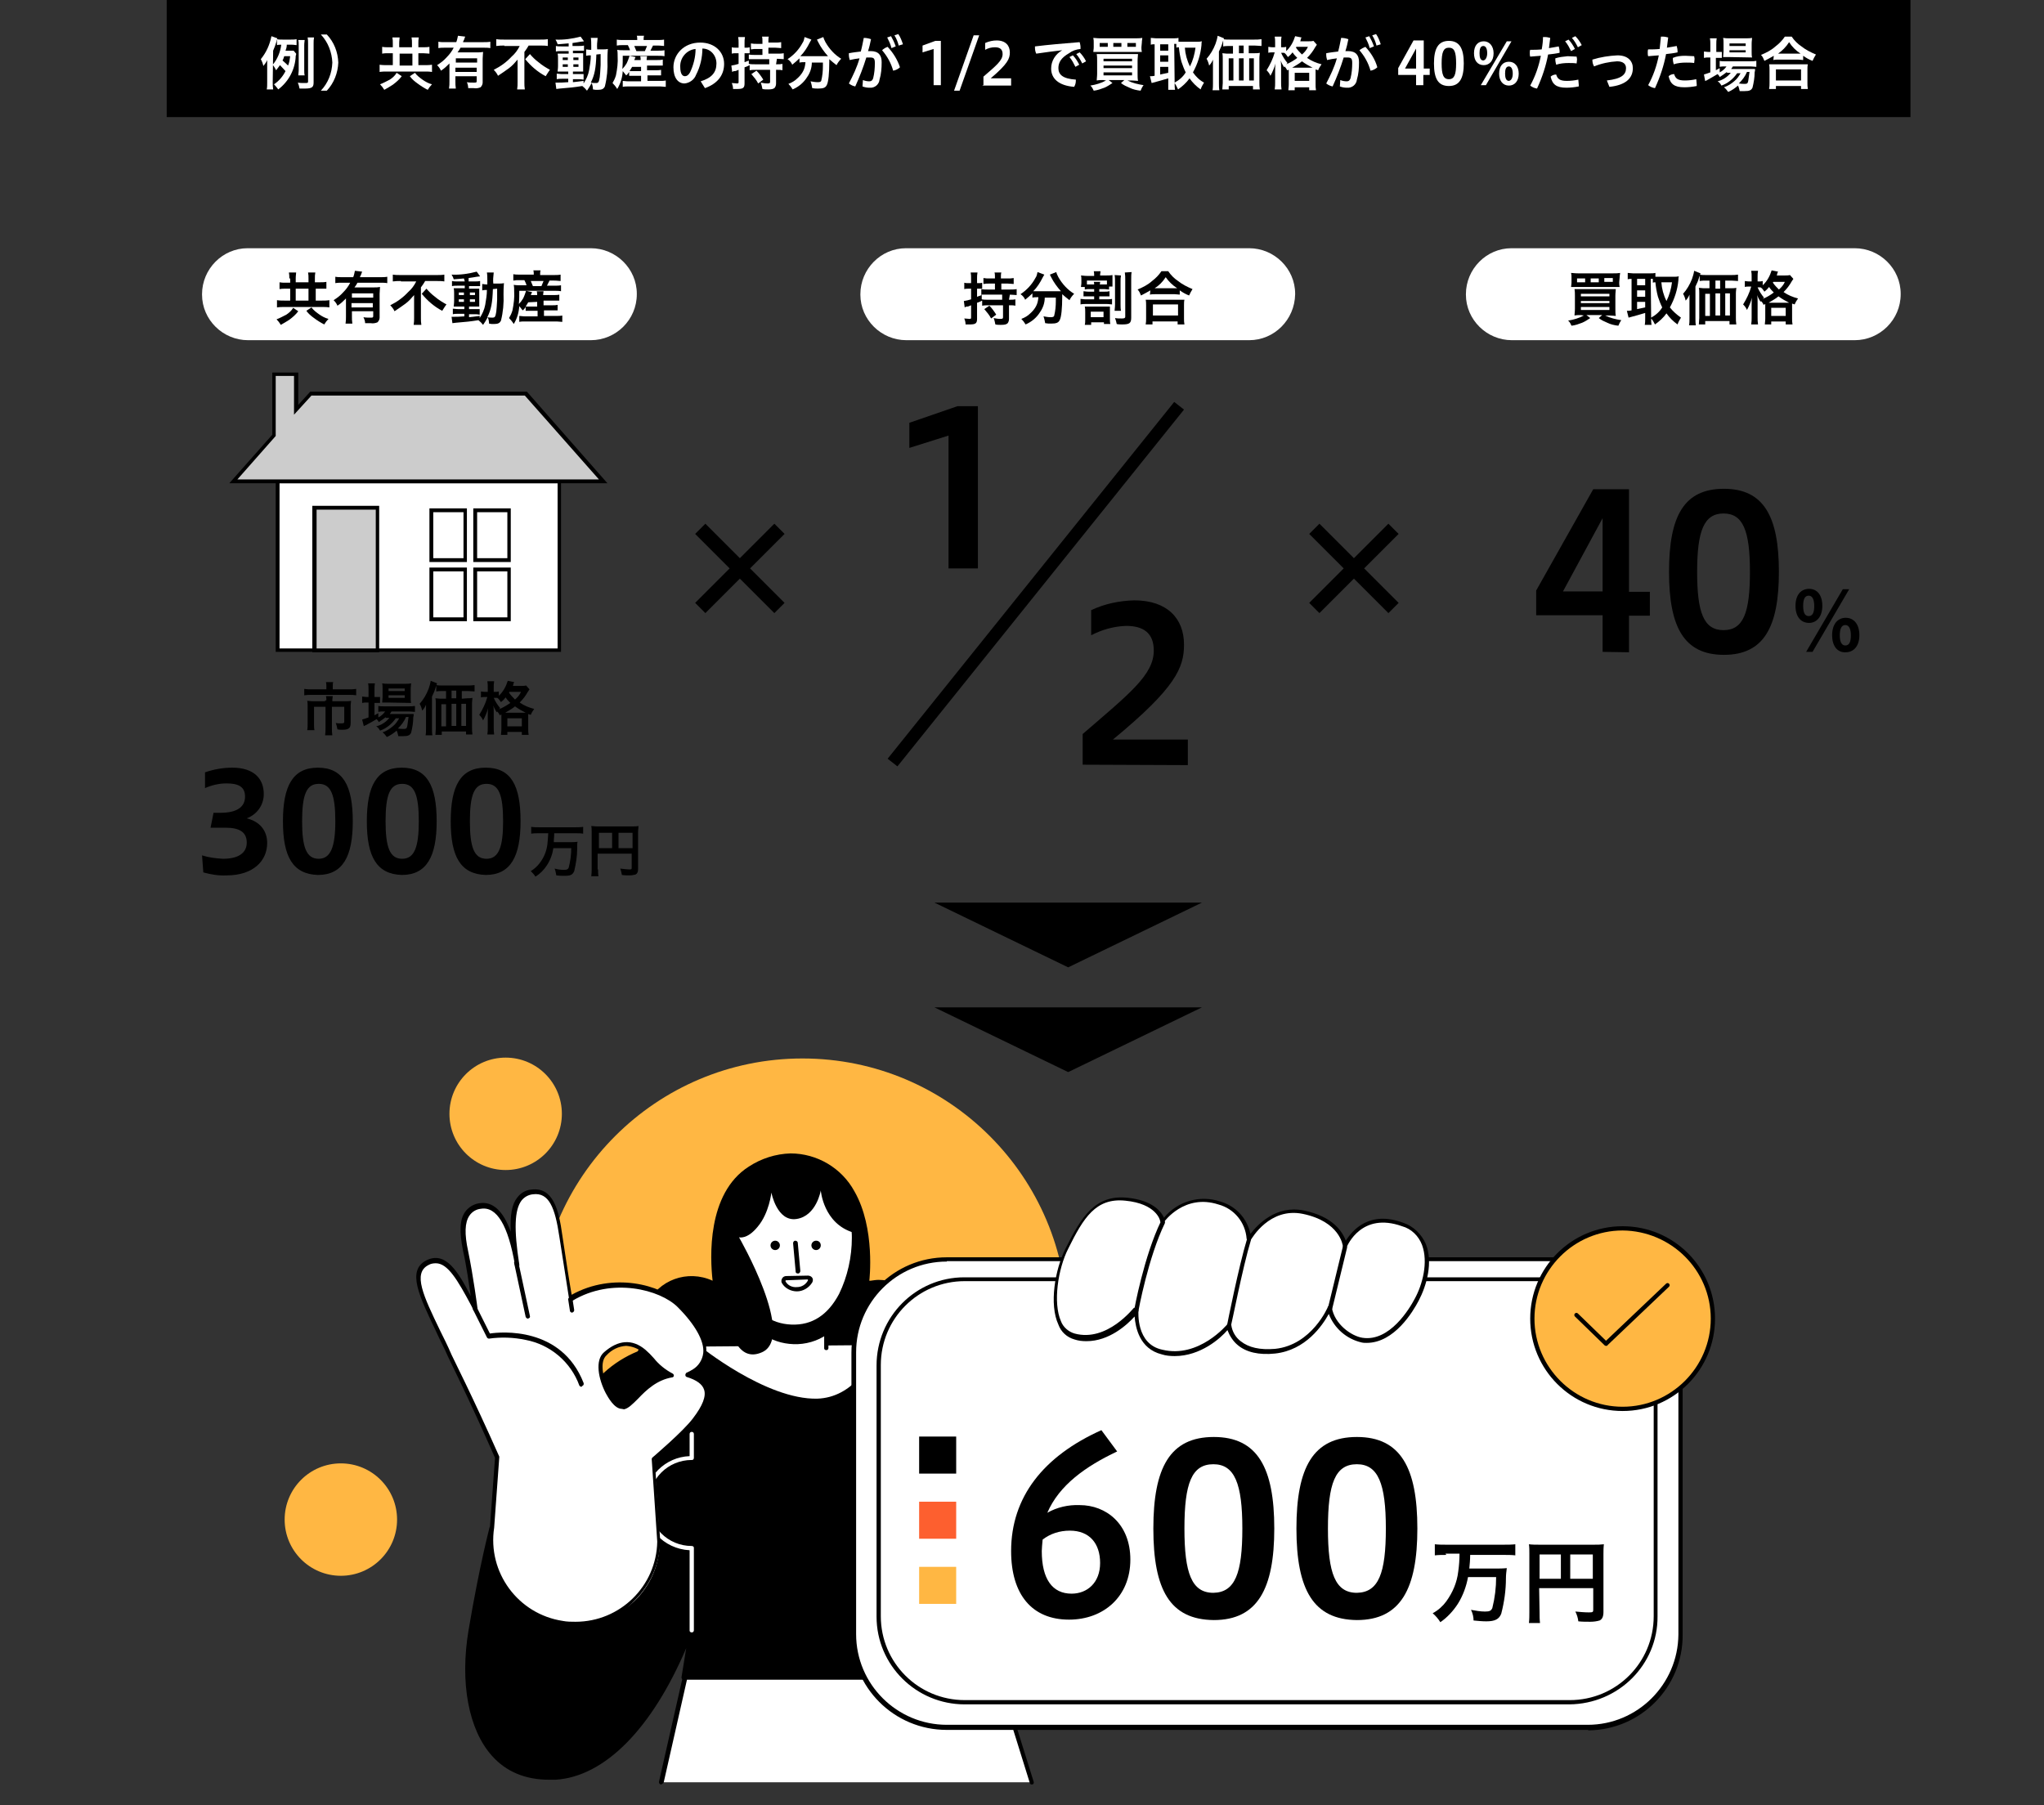<svg version="1.1" xmlns="http://www.w3.org/2000/svg" xmlns:xlink="http://www.w3.org/1999/xlink" width="480px" height="424px" viewBox="0 0 480 424">
<rect x="0" y="0" width="480" height="424" fill="#333333" stroke="none"/>
<style type="text/css">
	.st0{fill:#FFFFFF;}
	.st1{fill:#CCCCCC;}
	.st2{fill:#FFB743;}
	.st3{clip-path:url(#SVGID_00000095310225694190792400000009518808638046654364_);}
	.st4{fill:#FD5F2F;}
</style>
<g transform="translate(644.445 8400)">
	<path class="st0" d="M-208.9-8320.1h-80.5c-5.9,0-10.8-4.8-10.8-10.7c0,0,0,0,0-0.1l0,0c0-5.9,4.8-10.8,10.7-10.8c0,0,0,0,0.1,0
		h80.5c5.9,0,10.8,4.8,10.8,10.7c0,0,0,0,0,0.1l0,0C-198.1-8324.9-203-8320.1-208.9-8320.1z"/>
	<path class="st0" d="M-351.1-8320.1h-80.5c-5.9,0-10.8-4.8-10.8-10.7c0,0,0,0,0-0.1l0,0c0-5.9,4.8-10.8,10.7-10.8c0,0,0,0,0.1,0
		h80.5c5.9,0,10.8,4.8,10.8,10.7c0,0,0,0,0,0.1l0,0C-340.4-8324.9-345.2-8320.1-351.1-8320.1z"/>
	<path class="st0" d="M-505.7-8320.1h-80.5c-5.9,0-10.8-4.8-10.8-10.7c0,0,0,0,0-0.1l0,0c0-5.9,4.8-10.8,10.7-10.8c0,0,0,0,0.1,0
		h80.5c5.9,0,10.8,4.8,10.8,10.7c0,0,0,0,0,0.1l0,0C-494.9-8324.9-499.8-8320.1-505.7-8320.1z"/>
	<path class="st0" d="M-579.2-8286.9h66.2v39.7h-66.2V-8286.9z"/>
	<path d="M-579.7-8287.4h67v40.5h-67V-8287.4z M-513.5-8286.5h-65.3v38.8h65.3V-8286.5z"/>
	<path class="st1" d="M-502.8-8286.9l-18.2-20.6h-50.5l-3.4,3.8v-8.3h-5.2v14.3l-9.5,10.8L-502.8-8286.9z"/>
	<path d="M-501.8-8286.5h-88.8l10.1-11.4v-14.6h6.1v7.6l2.8-3.1h50.9L-501.8-8286.5z M-588.7-8287.4h84.9l-17.4-19.7h-50.1l-4.1,4.5
		v-9.1h-4.3v14.1L-588.7-8287.4z"/>
	<path class="st1" d="M-570.6-8280.8h14.8v33.5h-14.8V-8280.8z"/>
	<path d="M-571.1-8281.2h15.7v34.4h-15.7V-8281.2z M-556.2-8280.3h-13.9v32.6h13.9V-8280.3z"/>
	<path class="st0" d="M-532.8-8280.2h8v11.7h-8V-8280.2z"/>
	<path d="M-533.3-8280.6h8.8v12.6h-8.8V-8280.6z M-525.3-8279.7h-7.1v10.8h7.1V-8279.7z"/>
	<path class="st0" d="M-543.1-8280.2h8v11.7h-8V-8280.2z"/>
	<path d="M-543.6-8280.6h8.8v12.6h-8.8V-8280.6z M-535.6-8279.7h-7.1v10.8h7.1V-8279.7z"/>
	<path class="st0" d="M-543.1-8266.2h8v11.7h-8V-8266.2z"/>
	<path d="M-543.6-8266.7h8.8v12.6h-8.8V-8266.7z M-535.6-8265.8h-7.1v10.8h7.1V-8265.8z"/>
	<path class="st0" d="M-532.8-8266.2h8v11.7h-8V-8266.2z"/>
	<path d="M-533.3-8266.7h8.8v12.6h-8.8V-8266.7z M-525.3-8265.8h-7.1v10.8h7.1V-8265.8z"/>
	<path d="M-576.5-8334.6c0-0.5,0-0.9-0.1-1.4h1.7c0,0.3-0.1,0.7-0.1,1.4v0.9h3v-0.9c0-0.5,0-0.9-0.1-1.4h1.7
		c-0.1,0.5-0.1,0.9-0.1,1.4v0.9h1.2c0.5,0,1,0,1.5-0.1v1.6h-2.5v2.8h1.4c0.6,0,1.2,0,1.8-0.1v1.7c-0.6-0.1-1.2-0.1-1.8-0.1h-8.7
		c-0.6,0-1.2,0-1.8,0.1v-1.7c0.6,0.1,1.2,0.1,1.8,0.1h1.3v-2.8h-1c-0.5,0-1,0-1.5,0.1v-1.6c0.5,0.1,1,0.1,1.5,0.1h1V-8334.6
		L-576.5-8334.6z M-574.4-8326.9c-0.6,0.8-1.3,1.4-2.1,2c-0.6,0.4-1.3,0.8-2,1.2c-0.3-0.5-0.6-0.9-1-1.3c0.8-0.3,1.5-0.7,2.3-1.1
		c0.6-0.4,1.2-0.9,1.6-1.6L-574.4-8326.9z M-572-8329.4v-2.8h-3v2.8L-572-8329.4z M-571.3-8327.8c0.5,0.7,1.2,1.2,1.9,1.7
		c0.6,0.4,1.3,0.8,2.1,1c-0.4,0.4-0.7,0.8-1,1.3c-0.8-0.4-1.6-0.9-2.4-1.5c-0.7-0.5-1.3-1-1.8-1.7L-571.3-8327.8z"/>
	<path d="M-563.2-8329.9c-0.6,0.6-1.2,1.2-2,1.7c-0.2-0.5-0.5-0.9-0.9-1.3c0.8-0.5,1.6-1.1,2.3-1.9c0.6-0.6,1.2-1.4,1.6-2.2h-1.9
		c-0.5,0-1.1,0-1.6,0.1v-1.5c0.5,0.1,1,0.1,1.6,0.1h2.6c0.2-0.5,0.3-1,0.4-1.5l1.7,0.2c-0.1,0.2-0.1,0.3-0.3,0.8
		c-0.1,0.2-0.2,0.3-0.2,0.5h4.8c0.5,0,1.1,0,1.6-0.1v1.5c-0.5-0.1-1-0.1-1.6-0.1h-5.4c-0.2,0.4-0.4,0.7-0.7,1.1h4.6
		c0.5,0,0.9,0,1.4-0.1c0,0.4-0.1,0.9-0.1,1.6v5.6c0,0.4-0.2,0.8-0.5,1.1c-0.5,0.2-1,0.3-1.6,0.2h-1.3c0-0.5-0.2-1-0.4-1.4
		c0.5,0.1,1,0.1,1.6,0.1c0.6,0,0.7,0,0.7-0.4v-1.1h-5v1.2c0,0.6,0,1.1,0.1,1.7h-1.6c0.1-0.6,0.1-1.1,0.1-1.7L-563.2-8329.9
		L-563.2-8329.9z M-556.8-8331.1h-5v1h5V-8331.1z M-561.9-8328.8v1h5v-1H-561.9z"/>
	<path d="M-550.3-8334c-0.6,0-1.2,0-1.9,0.1v-1.6c0.6,0.1,1.2,0.1,1.8,0.1h8.5c0.6,0,1.2,0,1.8-0.1v1.6c-0.6-0.1-1.2-0.1-1.8-0.1
		h-2.7c-0.3,0.5-0.6,1-1,1.5v7.1c0,0.6,0,1.1,0.1,1.7h-1.8c0.1-0.6,0.1-1.1,0.1-1.7v-5.3c-0.6,0.7-1.2,1.4-2,2
		c-0.8,0.6-1.7,1.2-2.6,1.8c-0.2-0.5-0.6-1-1-1.4c1.6-0.8,3-1.8,4.2-3.1c0.8-0.7,1.4-1.5,1.9-2.5H-550.3z M-544.3-8332.2
		c0.6,0.7,1.2,1.3,2,1.9c0.8,0.7,1.8,1.3,2.7,1.8c-0.4,0.5-0.6,0.9-1,1.5c-1.9-1-3.5-2.4-4.8-4L-544.3-8332.2z"/>
	<path d="M-535.5-8334.6c-0.9,0.1-1.3,0.1-2.4,0.2c-0.1-0.4-0.3-0.8-0.5-1.1c2,0.1,4-0.2,5.9-0.7l0.8,1.1c-0.1,0-0.6,0.1-0.8,0.1
		c-0.5,0.1-1.2,0.2-1.9,0.3v0.8h1.4c0.4,0,0.9,0,1.3-0.1v1.2h-2.6v0.6h2.4v4.2h-2.4v0.6h2.5v1.3c-0.3,0-0.4-0.1-1-0.1h-1.5v0.7
		c0.7-0.1,1.2-0.1,2.5-0.3v0.5c0.6-0.9,1.1-2,1.3-3.1c0.2-1.2,0.4-2.3,0.4-3.5c-0.4,0-0.7,0-1.1,0.1v-1.5c0.3,0,0.5,0.1,1,0.1h0.2
		v-1c0-0.6,0-1.2-0.1-1.8h1.6c-0.1,0.9-0.2,1.8-0.1,2.6h1.2c0.4,0,0.9,0,1.3-0.1c0,0.5-0.1,0.6-0.1,2.6c0.1,2.1-0.1,4.2-0.6,6.2
		c-0.3,0.6-0.7,0.8-1.7,0.8c-0.4,0-0.7,0-1.1-0.1c0-0.5-0.1-1-0.3-1.5c-0.3,0.6-0.7,1.2-1.1,1.8c-0.3-0.4-0.7-0.8-1.1-1.1
		c-1.9,0.3-2.8,0.4-5.3,0.6c-0.3,0-0.5,0.1-0.8,0.1l-0.2-1.5h0.7c0.6,0,0.9,0,2.3-0.1v-0.6h-1.4c-0.4,0-0.9,0-1.3,0.1v-1.3
		c0.4,0,0.7,0.1,1.3,0.1h1.4v-0.6h-2.5c0-0.3,0.1-0.6,0.1-1.3v-1.8c0-0.4,0-0.8-0.1-1.2h2.6v-0.6h-1.7c-0.4,0-0.9,0-1.3,0.1v-1.2
		c0.4,0.1,0.8,0.1,1.3,0.1h1.7L-535.5-8334.6L-535.5-8334.6z M-536.7-8331.3v0.6h1.2v-0.6H-536.7z M-536.7-8329.7v0.6h1.2v-0.6
		H-536.7z M-534.1-8330.7h1.2v-0.6h-1.2L-534.1-8330.7z M-534.1-8329.1h1.2v-0.6h-1.2L-534.1-8329.1z M-528.7-8332.1
		c-0.1,3.2-0.4,4.8-1.3,6.6c0.4,0.1,0.8,0.1,1.2,0.1c0.6,0,0.7-0.2,0.9-1.4c0.1-0.7,0.1-1.3,0.2-2.8v-2.6L-528.7-8332.1
		L-528.7-8332.1z"/>
	<path d="M-521-8327.9c-0.2,0.3-0.4,0.6-0.7,0.8c-0.3-0.4-0.5-0.6-0.8-1c-0.1,1.5-0.5,2.9-1.3,4.2c-0.3-0.5-0.7-1-1.1-1.4
		c0.3-0.5,0.6-1.1,0.8-1.8c0.3-1.5,0.5-3,0.4-4.5c0-0.5,0-1-0.1-1.5c0.5,0.1,1,0.1,1.6,0.1h1.4c-0.1-0.4-0.3-0.8-0.5-1.2h-1.2
		c-0.5,0-0.9,0-1.4,0.1v-1.5c0.5,0.1,1,0.1,1.5,0.1h3.3v-0.1c0-0.3,0-0.6-0.1-0.9h1.7c-0.1,0.3-0.1,0.6-0.1,0.9v0.2h3.2
		c0.5,0,1.1,0,1.6-0.1v1.5c-0.4,0-0.7-0.1-1.5-0.1h-1.1l-0.6,1.2h1.8c0.5,0,1,0,1.5-0.1v1.4c-0.5-0.1-1-0.1-1.5-0.1h-8.3
		c0,1,0,2.1-0.1,3.1c0.4-0.4,0.7-0.8,1-1.3c0.3-0.6,0.5-1.2,0.7-1.8l1.4,0.3c-0.1,0.2-0.2,0.5-0.3,0.7h1.5c0-0.3,0-0.6-0.1-0.9h1.6
		c0,0.3-0.1,0.5-0.1,0.9h2.5c0.4,0,0.9,0,1.3-0.1v1.4h-3.7v1.1h2.1c0.4,0,0.8,0,1.2-0.1v1.3h-3.2v1.3h3c0.4,0,0.9,0,1.3-0.1v1.5
		c-0.4,0-0.8-0.1-1.3-0.1h-7.5c-0.4,0-0.9,0-1.3,0.1v-1.4c0.4,0,0.7,0.1,1.3,0.1h3v-1.3h-2.8v-1H-521z M-520.4-8329
		c-0.2,0.3-0.4,0.7-0.6,1h2.7v-1.1L-520.4-8329L-520.4-8329z M-517.3-8332.8c0.2-0.5,0.3-0.7,0.5-1.2h-3c0.2,0.5,0.3,0.7,0.5,1.2
		H-517.3z"/>
	<path d="M-567.8-8238.8c0-0.3,0-0.7-0.1-1h1.7c-0.1,0.3-0.1,0.7-0.1,1v0.7h3.8c0.6,0,1.1,0,1.7-0.1v1.5c-0.6-0.1-1.1-0.1-1.7-0.1
		h-8.8c-0.6,0-1.1,0-1.7,0.1v-1.5c0.6,0.1,1.1,0.1,1.7,0.1h3.5L-567.8-8238.8z M-567.8-8235.5c0-0.3,0-0.7-0.1-1h1.6
		c0,0.2-0.1,0.5-0.1,1v0.2h3.1c0.4,0,0.9,0,1.3-0.1c0,0.4-0.1,0.7-0.1,1.2v4c0,1.2-0.4,1.6-2,1.6c-0.4,0-0.7,0-1.1-0.1
		c-0.1-0.5-0.2-1-0.4-1.5c0.4,0.1,0.8,0.1,1.3,0.1c0.6,0,0.7-0.1,0.7-0.4v-3.5h-2.9v5c0,0.6,0,1.1,0.1,1.7h-1.7
		c0.1-0.6,0.1-1.1,0.1-1.7v-5h-2.7v3.9c0,0.5,0,1.1,0.1,1.6h-1.7c0.1-0.5,0.1-1,0.1-1.6v-4.1c0-0.4,0-0.8-0.1-1.2
		c0.4,0,0.8,0.1,1.4,0.1h2.8v-0.2L-567.8-8235.5z"/>
	<path d="M-553.8-8231.6c-0.5,0.4-1.1,0.8-1.7,1.2c-0.1-0.3-0.3-0.5-0.5-0.7c-0.8,0.5-1.4,0.8-2.7,1.5c-0.1,0-0.1,0-0.2,0.1
		c-0.1,0-0.1,0-0.1,0.1l0,0l-0.4-1.6c0.4-0.1,0.9-0.3,1.5-0.5v-3.5h-0.4c-0.4,0-0.7,0-1.1,0.1v-1.5c0.3,0,0.6,0.1,1.1,0.1h0.4v-1.7
		c0-0.5,0-1-0.1-1.5h1.6c-0.1,0.5-0.1,1-0.1,1.5v1.7h1.3v1.4h-1.3v2.9c0.4-0.2,0.5-0.3,0.9-0.5v1c0.6-0.3,1.2-0.8,1.6-1.4h-0.3
		c-0.4,0-0.9,0-1.3,0.1v-1.4c0.4,0.1,0.8,0.1,1.3,0.1h5.9c0.5,0,0.9,0,1.4-0.1v1.4c-0.4,0-0.8-0.1-1.4-0.1h-4.1
		c-0.1,0.2-0.3,0.4-0.4,0.6h5.6c0,0.3,0,0.5-0.1,0.8c0,1.2-0.2,2.4-0.5,3.6c-0.3,0.6-0.7,0.8-1.9,0.8h-1.1c-0.1-0.4-0.2-0.9-0.4-1.3
		c-0.7,0.6-1.4,1.1-2.3,1.5c-0.3-0.4-0.6-0.8-1-1.1c0.9-0.3,1.7-0.8,2.5-1.5c0.6-0.5,1-1.1,1.4-1.8h-0.8c-0.9,1.3-2.2,2.4-3.7,2.9
		c-0.2-0.4-0.5-0.8-0.9-1c1.2-0.3,2.3-1,3.1-2h-0.9L-553.8-8231.6z M-553.4-8235h-1.3c0-0.4,0.1-0.8,0.1-1.3v-2c0-0.4,0-0.8-0.1-1.2
		c0.5,0.1,0.9,0.1,1.4,0.1h3.9c0.5,0,1,0,1.5-0.1c0,0.4-0.1,0.7-0.1,1.4v1.9c0,0.4,0,0.9,0.1,1.3L-553.4-8235L-553.4-8235z
		 M-553.2-8237.7h3.8v-0.6h-3.8L-553.2-8237.7z M-553.2-8236.1h3.8v-0.6h-3.8L-553.2-8236.1z M-549.1-8231.6c-0.4,1-1.1,1.9-1.9,2.7
		c0.5,0.1,0.9,0.1,1.4,0.1c0.5,0,0.7-0.1,0.8-0.7c0.1-0.7,0.2-1.4,0.3-2.1L-549.1-8231.6z"/>
	<path d="M-544.4-8233v-1.5c-0.2,0.5-0.5,1-0.9,1.4c-0.1-0.5-0.3-1.1-0.6-1.6c0.9-1,1.6-2.2,2.1-3.5c0.2-0.6,0.4-1.2,0.5-1.9
		l1.5,0.6c-0.1,0.3-0.2,0.5-0.3,0.8c-0.2,0.8-0.5,1.5-0.9,2.3v7.5c0,0.5,0,1.1,0.1,1.6h-1.6c0.1-0.5,0.1-1,0.1-1.6V-8233
		L-544.4-8233z M-534.7-8236c0.4,0,0.8,0,1.2-0.1c0,0.4-0.1,0.7-0.1,1.3v5.6c0,0.6,0,1.1,0.1,1.7h-1.5v-0.7h-5.7v0.8h-1.5
		c0-0.5,0.1-1,0.1-1.5v-5.8c0-0.4,0-0.9-0.1-1.3c0.4,0,0.7,0.1,1.2,0.1h1.3v-1.8h-0.7c-0.5,0-1.1,0-1.6,0.1v-1.5
		c0.5,0.1,1,0.1,1.6,0.1h5.7c0.6,0,1.1,0,1.7-0.1v1.5c-0.4,0-1-0.1-1.6-0.1h-1.4v1.8L-534.7-8236L-534.7-8236z M-540.8-8234.6v5.2
		h1.1v-5.2H-540.8z M-537.3-8237.8h-1.1v1.8h1.1V-8237.8z M-538.4-8229.5h1.1v-5.2h-1.1V-8229.5z M-536.1-8229.5h1.1v-5.2h-1.1
		V-8229.5z"/>
	<path d="M-527.1-8232c-0.1-0.3-0.3-0.6-0.6-0.9c0,0.1-0.1,0.1-0.1,0.2c-0.3-0.5-0.6-1-0.8-1.6c0.1,0.6,0.1,1.2,0.1,1.8v3.3
		c0,0.6,0,1.1,0.1,1.7h-1.6c0.1-0.6,0.1-1.1,0.1-1.7v-2.7c0-0.6,0-1.2,0.1-1.8c-0.3,1-0.7,2-1.2,2.9c-0.2-0.5-0.5-0.9-0.9-1.3
		c0.8-1.3,1.5-2.7,1.9-4.2h-0.5c-0.3,0-0.7,0-1,0.1v-1.4c0.2,0,0.5,0.1,1,0.1h0.6v-1.1c0-0.5,0-0.9-0.1-1.4h1.6
		c-0.1,0.5-0.1,0.9-0.1,1.4v1.1h0.4c0.3,0,0.5,0,0.8-0.1v1c1-0.9,1.7-2.2,2.1-3.5l1.5,0.3c-0.1,0.2-0.2,0.4-0.2,0.6
		c0,0.1-0.1,0.2-0.1,0.3h1.9c0.4,0,0.8,0,1.2-0.1l0.8,0.9c-0.1,0.2-0.3,0.4-0.4,0.6c-0.5,0.9-1.1,1.7-1.9,2.5c1,0.7,2.2,1.2,3.4,1.5
		c-0.3,0.4-0.6,0.9-0.8,1.4l-0.6-0.2v3.5c0,0.5,0,0.9,0.1,1.4h-1.6v-0.7h-3.4v0.7h-1.5c0-0.4,0.1-0.7,0.1-1.4v-3.4L-527.1-8232z
		 M-528.5-8236.1c0.4,0.9,0.9,1.7,1.5,2.4l-0.3,0.3c1-0.4,1.8-0.9,2.7-1.5c-0.4-0.4-0.8-0.8-1.1-1.3c-0.3,0.4-0.7,0.8-1.1,1.1
		c-0.3-0.4-0.5-0.8-0.9-1L-528.5-8236.1L-528.5-8236.1z M-521.3-8232.6h0.3c-0.8-0.4-1.7-0.9-2.5-1.5c-0.7,0.6-1.5,1-2.3,1.5H-521.3
		z M-525.3-8229.4h3.4v-1.9h-3.4V-8229.4z M-524.8-8237.5c-0.1,0.1-0.1,0.1-0.1,0.2c0.4,0.6,0.9,1.1,1.4,1.6
		c0.6-0.5,1.1-1.1,1.4-1.8L-524.8-8237.5z"/>
	<path d="M-597-8199.1c1.6,0.5,3.2,0.7,4.9,0.8c4.1,0,5.6-1.7,5.6-3.8c0-2.4-1.6-3.5-5-3.5h-3.5l0.7-3.5h1.6c4.1,0,5.8-1.5,5.8-3.8
		c0-2.5-1.8-3.1-4.4-3.1c-1.7,0-3.4,0.4-5,1.1v-3.7c2-0.7,4.2-1.1,6.4-1.1c5.1,0,7.4,2.6,7.4,6.2c0,2.6-1.6,4.8-4,5.7
		c3.2,0.8,4.8,3,4.8,5.8c0,4.2-3.3,7.6-9.5,7.6c-1.9,0.1-3.7-0.2-5.5-0.7L-597-8199.1L-597-8199.1z"/>
	<path d="M-578-8207.1c0-8.3,2.3-12.6,8.2-12.6s8.2,4.2,8.2,12.6c0,8.2-2.3,12.6-8.2,12.6C-575.7-8194.7-578-8198.8-578-8207.1z
		 M-565.7-8207.1c0-6.2-1-8.8-3.9-8.8s-3.9,2.6-3.9,8.8c0,6.1,1,8.8,3.9,8.8C-566.8-8198.3-565.7-8201.1-565.7-8207.1L-565.7-8207.1
		z"/>
	<path d="M-558.3-8207.1c0-8.3,2.3-12.6,8.2-12.6s8.2,4.2,8.2,12.6c0,8.2-2.3,12.6-8.2,12.6C-556-8194.7-558.3-8198.8-558.3-8207.1z
		 M-546.1-8207.1c0-6.2-1-8.8-3.9-8.8s-3.9,2.6-3.9,8.8c0,6.1,1,8.8,3.9,8.8S-546.1-8201.1-546.1-8207.1z"/>
	<path d="M-538.6-8207.1c0-8.3,2.3-12.6,8.2-12.6c6,0,8.2,4.2,8.2,12.6c0,8.2-2.3,12.6-8.2,12.6
		C-536.3-8194.7-538.6-8198.8-538.6-8207.1z M-526.3-8207.1c0-6.2-1-8.8-3.9-8.8s-3.9,2.6-3.9,8.8c0,6.1,1,8.8,3.9,8.8
		S-526.3-8201.1-526.3-8207.1z"/>
	<path d="M-517.9-8204.3c-0.6,0-1.2,0-1.8,0.1v-1.6c0.6,0.1,1.2,0.1,1.8,0.1h8.6c0.6,0,1.2,0,1.8-0.1v1.6c-0.6-0.1-1.2-0.1-1.8-0.1
		h-5c0,1.1-0.1,1.4-0.1,2.1h3.8c0.6,0,1.2,0,1.8-0.1c-0.1,0.3-0.1,0.3-0.1,1.6c0,1.8-0.3,3.6-0.7,5.3c-0.4,0.9-0.9,1.1-2.3,1.1
		c-0.6,0-1.2,0-1.9-0.1c-0.1-0.5-0.2-1.1-0.4-1.6c0.7,0.2,1.4,0.3,2.2,0.3c0.7,0,0.9-0.1,1.1-0.5c0.4-1.5,0.6-3.1,0.6-4.6h-4.2
		c-0.2,1.4-0.7,2.8-1.5,4c-0.7,1.1-1.6,2-2.7,2.7c-0.3-0.5-0.7-0.9-1.1-1.3c0.8-0.5,1.5-1.1,2.1-1.9c1-1.3,1.6-2.8,1.8-4.4
		c0.1-0.9,0.1-1.1,0.2-2.6L-517.9-8204.3L-517.9-8204.3z"/>
	<path d="M-504-8195.8c0,0.5,0,1.1,0.1,1.6h-1.7c0.1-0.6,0.1-1.1,0.1-1.7v-8.8c0-0.4,0-0.9-0.1-1.3c0.4,0,0.8,0.1,1.5,0.1h8.1
		c0.5,0,1,0,1.5-0.1c0,0.4-0.1,0.8-0.1,1.5v8.6c0,0.7-0.2,1.1-0.6,1.3c-0.4,0.1-0.9,0.2-1.4,0.2c-0.6,0-1.2,0-1.8-0.1
		c-0.1-0.5-0.2-1-0.4-1.5c0.9,0.1,1.6,0.2,2.1,0.2s0.6,0,0.6-0.4v-3.3h-8v3.7L-504-8195.8z M-500.7-8204.4h-3.1v3.6h3.1V-8204.4z
		 M-495.9-8200.8v-3.6h-3.3v3.6H-495.9z"/>
	<path d="M-334.6-8277l8.1,8.1l8.1-8.1l2.4,2.4l-8.1,8.1l8.1,8.1l-2.4,2.4l-8.1-8.1l-8.1,8.1l-2.4-2.4l8.1-8.1l-8.1-8.1L-334.6-8277
		z"/>
	<path d="M-478.8-8277l8.1,8.1l8.1-8.1l2.4,2.4l-8.1,8.1l8.1,8.1l-2.4,2.4l-8.1-8.1l-8.1,8.1l-2.4-2.4l8.1-8.1l-8.1-8.1L-478.8-8277
		z"/>
	<path d="M-421.7-8266.5v-31.2l-9.2,2.9v-5.9l11.3-3.9h4.8v38.1H-421.7z"/>
	<path d="M-390.2-8220.4v-7.2c11-9.5,16.7-13.9,16.7-19.6c0-4.1-2.4-5.8-6.5-5.8c-2.9,0.1-5.7,0.9-8.2,2.2v-5.9
		c3.2-1.5,6.6-2.2,10.1-2.3c7.8,0,11.7,4.3,11.7,10.4c0,5.4-1.9,10.1-16.7,22.3h17.6v6L-390.2-8220.4L-390.2-8220.4z"/>
	<path d="M-433.7-8220l-2.3-1.8l67.3-83.8l2.3,1.8L-433.7-8220z"/>
	<path d="M-268.1-8246.9v-8.6h-15.6v-5.8l13.4-23.8h8.4v24.1h4.9v5.6h-4.9v8.6L-268.1-8246.9L-268.1-8246.9z M-268.1-8261.1v-17.2
		l-9.3,17.2L-268.1-8261.1z"/>
	<path d="M-252.5-8265.7c0-13.1,3.5-19.5,12.9-19.5s12.9,6.6,12.9,19.5c0,12.9-3.5,19.5-12.9,19.5S-252.5-8252.7-252.5-8265.7z
		 M-233.5-8265.7c0-9.6-1.6-13.7-6.2-13.7s-6.2,4.1-6.2,13.7c0,9.5,1.5,13.7,6.2,13.7C-235-8252-233.5-8256.2-233.5-8265.7
		L-233.5-8265.7z"/>
	<path d="M-222.8-8257.7c0-2.6,1.3-4,3.2-4c1.9,0,3.1,1.5,3.1,4c0,2.6-1.4,4-3.1,4C-221.5-8253.7-222.8-8255.1-222.8-8257.7z
		 M-218.4-8257.7c0-1.4-0.4-2.4-1.3-2.4c-1,0-1.3,1-1.3,2.4s0.3,2.4,1.3,2.4C-218.7-8255.3-218.4-8256.3-218.4-8257.7L-218.4-8257.7
		z M-220.3-8246.9l8.6-14.7h1.5l-8.6,14.7H-220.3z M-214.2-8250.8c0-2.6,1.3-4.1,3.2-4.1s3.2,1.5,3.2,4.1c0,2.6-1.4,4-3.2,4
		C-213-8246.7-214.2-8248.3-214.2-8250.8L-214.2-8250.8z M-209.8-8250.8c0-1.4-0.4-2.4-1.3-2.4c-1,0-1.3,1.1-1.3,2.4
		c0,1.3,0.3,2.4,1.3,2.4S-209.8-8249.4-209.8-8250.8L-209.8-8250.8z"/>
	<path d="M-407.5-8329.6h0.2c0.4,0,0.9,0,1.3-0.1v1.5c-0.4-0.1-0.8-0.1-1.3-0.1h-0.2v3.2c0,0.4-0.1,0.7-0.3,1
		c-0.3,0.3-0.7,0.4-1.6,0.4c-0.4,0-0.9,0-1.3-0.1c-0.1-0.5-0.2-1-0.4-1.5c0.5,0.1,1,0.2,1.6,0.2c0.5,0,0.6-0.1,0.6-0.4v-2.8h-3.4
		c-0.5,0-1,0-1.5,0.1v-1.2c-0.4,0.2-0.8,0.4-1.2,0.5v3.8c0,1.1-0.4,1.3-1.8,1.3h-0.9c0-0.5-0.1-0.9-0.3-1.4c0.5,0,0.9,0.1,1.2,0.1
		c0.4,0,0.4-0.1,0.4-0.4v-2.8c-0.7,0.3-0.7,0.3-1,0.3c-0.2,0-0.3,0.1-0.5,0.2l-0.2-1.5c0.6-0.1,1.1-0.2,1.7-0.4v-2.5h-0.6
		c-0.3,0-0.7,0-1,0.1v-1.5c0.3,0.1,0.7,0.1,1,0.1h0.6v-1.1c0-0.5,0-0.9-0.1-1.4h1.6c-0.1,0.5-0.1,0.9-0.1,1.4v1.1h0.4
		c0.3,0,0.5,0,0.8-0.1v1.4h-1.2v1.9c0.5-0.2,0.6-0.2,1.1-0.4h-0.1v-1.4c0.5,0.1,1,0.1,1.5,0.1h1.7v-1.4h-1.3c-0.5,0-0.9,0-1.4,0.1
		v-1.4c0.5,0.1,0.9,0.1,1.4,0.1h1.3v-0.4c0-0.3,0-0.7-0.1-1h1.6c-0.1,0.3-0.1,0.7-0.1,1v0.4h1.6c0.5,0,0.9,0,1.4-0.1v1.4
		c-0.4,0-0.8-0.1-1.4-0.1h-1.5v1.4h2c0.5,0,1.1,0,1.6-0.1v1.4c-0.4,0-0.9-0.1-1.6-0.1L-407.5-8329.6L-407.5-8329.6z M-412.5-8330.8
		h-1.4v1.1c0.5,0.1,1,0.1,1.5,0.1h3.3v-1.2H-412.5z M-412.1-8328.2c0.6,0.6,1.1,1.3,1.6,2.1l-1.2,0.9c-0.4-0.8-1-1.5-1.6-2.2
		L-412.1-8328.2z"/>
	<path d="M-400.8-8330.2c-0.4,0-0.8,0-1.2,0.1v-1c-0.5,0.5-1.1,1-1.7,1.5c-0.2-0.5-0.6-1-1.1-1.3c1.5-1,2.7-2.3,3.5-3.8
		c0.3-0.4,0.4-0.9,0.5-1.4l1.6,0.6c-0.1,0.2-0.2,0.3-0.4,0.7c-0.6,1.2-1.3,2.3-2.2,3.2h6.5c-0.9-1-1.7-2.1-2.3-3.3
		c-0.1-0.2-0.2-0.4-0.3-0.6l1.5-0.6c0.1,0.4,0.3,0.8,0.5,1.2c0.9,1.6,2.2,3,3.7,3.9c-0.4,0.4-0.8,0.9-1.1,1.5
		c-0.8-0.6-1.1-0.9-1.7-1.4v0.5c0,2.8-0.2,4.9-0.6,5.6c-0.3,0.6-0.8,0.8-2,0.8c-0.5,0-0.9,0-1.4-0.1c-0.1-0.5-0.2-1.1-0.4-1.6
		c0.6,0.1,1.1,0.2,1.7,0.2c0.5,0,0.7-0.1,0.8-0.3c0.3-1.2,0.4-2.3,0.4-3.5v-0.8h-2.6c0,1.2-0.4,2.4-1.1,3.4c-0.8,1.3-2,2.3-3.4,2.9
		c-0.3-0.5-0.6-0.9-1-1.3c0.8-0.3,1.5-0.7,2.1-1.3c0.9-0.8,1.6-1.8,1.8-3c0-0.2,0.1-0.4,0.1-0.8h-0.4L-400.8-8330.2z"/>
	<path d="M-388.5-8332.1c-0.4,0-0.8,0-1.2,0.1v-0.6h-0.9c0-0.3,0.1-0.5,0.1-1v-0.7c0-0.3,0-0.7-0.1-1c0.4,0,0.7,0.1,1.4,0.1h1.7
		v-0.1c0-0.3,0-0.7-0.1-1h1.6c0,0.3-0.1,0.5-0.1,0.9v0.1h1.4c0.5,0,1,0,1.5-0.1v2.7h-0.8v0.7c-0.4,0-0.7-0.1-1.2-0.1h-1.1v0.6h1.3
		c0.4,0,0.7,0,1.1-0.1v1.2h-2.4v0.7h1.8c0.4,0,0.8,0,1.2-0.1v1.3c-0.4,0-0.6-0.1-1.2-0.1h-5c-0.4,0-0.8,0-1.2,0.1v-1.3
		c0.4,0,0.6,0.1,1.2,0.1h2v-0.7h-2.5v-1.2c0.3,0,0.6,0.1,1.1,0.1h1.4v-0.6L-388.5-8332.1z M-384.9-8328h1.1v2.9c0,0.4,0,0.8,0.1,1.2
		h-1.5v-0.4h-3v0.6h-1.5c0.1-0.4,0.1-0.8,0.1-1.2v-1.8c0-0.4,0-0.9-0.1-1.3L-384.9-8328L-384.9-8328z M-387.5-8333.2
		c0-0.2,0-0.4-0.1-0.6h1.5c0,0.2,0,0.4-0.1,0.6h1.7v-0.9h-4.7v0.9H-387.5L-387.5-8333.2z M-388.3-8325.5h3v-1.3h-3V-8325.5z
		 M-381.2-8335.3c-0.1,0.5-0.1,0.9-0.1,1.4v5.4c0,0.5,0,1,0.1,1.5h-1.5c0-0.4,0.1-0.7,0.1-1.5v-5.4c0-0.5,0-1-0.1-1.5L-381.2-8335.3
		L-381.2-8335.3z M-378.7-8336.1c-0.1,0.5-0.1,1.1-0.1,1.7v9c0,1.3-0.4,1.6-2.1,1.6c-0.4,0-0.9,0-1.3-0.1c-0.1-0.5-0.2-0.9-0.4-1.4
		c0.5,0.1,1,0.1,1.6,0.1c0.6,0,0.8-0.1,0.8-0.4v-8.7c0-0.6,0-1.1-0.1-1.7L-378.7-8336.1L-378.7-8336.1z"/>
	<path d="M-374.3-8331.8c-0.9,0.5-1.2,0.7-2.2,1.2c-0.2-0.5-0.4-1-0.8-1.4c1.2-0.5,2.4-1.1,3.4-2c0.8-0.6,1.6-1.4,2.2-2.3h1.6
		c0.6,0.9,1.4,1.7,2.3,2.3c1,0.8,2.2,1.4,3.4,1.9c-0.3,0.5-0.6,1-0.8,1.5c-0.8-0.3-1.5-0.7-2.2-1.2v1c-0.3,0-0.7-0.1-1.2-0.1h-4.6
		c-0.4,0-0.8,0-1.2,0.1L-374.3-8331.8L-374.3-8331.8z M-375.4-8323.8c0.1-0.5,0.1-0.9,0.1-1.4v-3.1c0-0.4,0-0.9-0.1-1.3h9.1
		c-0.1,0.4-0.1,0.8-0.1,1.3v3.1c0,0.5,0,0.9,0.1,1.4h-1.6v-0.7h-5.9v0.7H-375.4z M-373.7-8325.9h5.9v-2.6h-5.9V-8325.9z
		 M-368.5-8332.3h0.5c-1.1-0.7-2-1.6-2.7-2.6c-0.7,1.1-1.6,2-2.6,2.6H-368.5L-368.5-8332.3z"/>
	<path d="M-273.2-8326c-0.5,0-1,0-1.5,0.1c0-0.4,0.1-0.9,0.1-1.6v-3c0-0.5,0-1.1-0.1-1.6h9.7c0,0.4-0.1,0.8-0.1,1.6v3.1
		c0,0.5,0,1.1,0.1,1.6c-0.4,0-0.9-0.1-1.5-0.1h-1c1.2,0.6,2.5,0.9,3.8,1.1c-0.3,0.4-0.5,0.8-0.7,1.3c-0.9-0.1-1.8-0.3-2.6-0.7
		c-0.7-0.3-1.4-0.6-2-1.1l0.8-0.7h-3.7l0.9,0.7c-0.6,0.4-1.2,0.8-1.9,1.1c-0.8,0.3-1.6,0.6-2.5,0.7c-0.2-0.4-0.4-0.9-0.8-1.2
		c1.3-0.2,2.6-0.6,3.7-1.2L-273.2-8326L-273.2-8326z M-264.2-8333.7c0,0.4,0,0.7,0.1,1.1h-11.4c0-0.3,0.1-0.6,0.1-1.1v-1.1
		c0-0.4,0-0.7-0.1-1.1c0.4,0,0.8,0.1,1.6,0.1h8.3c0.5,0,1.1,0,1.6-0.1c0,0.4-0.1,0.6-0.1,1.1L-264.2-8333.7L-264.2-8333.7z
		 M-272.2-8334.6h-1.9v0.9h1.9L-272.2-8334.6z M-273.2-8330.4h6.7v-0.6h-6.7V-8330.4z M-273.2-8328.8h6.7v-0.5h-6.7V-8328.8z
		 M-273.2-8327.2h6.7v-0.7h-6.7V-8327.2z M-269-8334.6h-1.9v0.9h1.9V-8334.6z M-265.7-8333.8v-0.9h-2v0.9H-265.7z"/>
	<path d="M-256.7-8325.2c0,0.5,0,1,0.1,1.5h-1.6c0.1-0.5,0.1-1,0.1-1.5v-1.3c-1.4,0.4-2.3,0.7-2.8,0.8c-0.4,0.1-0.7,0.2-1.1,0.3
		l-0.4-1.6c0.4,0,0.7,0,1.1-0.1v-7.4c-0.3,0-0.6,0-0.9,0.1v-1.5c0.4,0,0.8,0.1,1.2,0.1h4.1c0.4,0,0.8,0,1.2-0.1v0.9h4.4
		c0.4,0,0.7,0,1.1-0.1c-0.1,0.3-0.1,0.6-0.1,0.9c-0.2,2.2-0.9,4.4-2,6.4c0.7,0.9,1.6,1.7,2.6,2.4c-0.3,0.5-0.6,1-0.8,1.6
		c-1-0.7-1.9-1.6-2.6-2.6c-0.7,1-1.7,1.9-2.7,2.6C-256.1-8324.4-256.4-8324.9-256.7-8325.2L-256.7-8325.2L-256.7-8325.2z M-260-8333
		h1.9v-1.5h-1.9V-8333z M-260-8330.3h1.9v-1.5h-1.9V-8330.3z M-260-8327.4c0.9-0.2,1-0.2,1.9-0.4v-1.3h-1.9V-8327.4z M-256.7-8325.4
		c1.1-0.6,2-1.4,2.6-2.4c-0.4-0.8-0.7-1.6-1-2.5c-0.3-1.1-0.5-2.3-0.6-3.4c-0.2,0-0.4,0-0.6,0.1v-0.9h-0.5L-256.7-8325.4z
		 M-254.3-8333.7c0.1,1.5,0.5,3,1.2,4.4c0.7-1.4,1.1-2.9,1.3-4.4H-254.3z"/>
	<path d="M-247.7-8329.3v-1.5c-0.2,0.5-0.5,1-0.9,1.4c-0.1-0.5-0.3-1.1-0.6-1.6c0.9-1,1.6-2.2,2.1-3.5c0.2-0.6,0.4-1.2,0.5-1.9
		l1.5,0.6c-0.1,0.3-0.2,0.5-0.3,0.8c-0.2,0.8-0.5,1.5-0.9,2.3v7.5c0,0.5,0,1.1,0.1,1.6h-1.6c0.1-0.5,0.1-1,0.1-1.6L-247.7-8329.3
		L-247.7-8329.3z M-237.9-8332.3c0.4,0,0.8,0,1.2-0.1c0,0.4-0.1,0.7-0.1,1.3v5.6c0,0.6,0,1.1,0.1,1.7h-1.6v-0.8h-5.7v0.8h-1.5
		c0-0.5,0.1-1,0.1-1.5v-5.8c0-0.4,0-0.9-0.1-1.3c0.4,0,0.7,0.1,1.2,0.1h1.3v-1.8h-0.7c-0.5,0-1.1,0-1.6,0.1v-1.5
		c0.5,0.1,1,0.1,1.6,0.1h5.7c0.6,0,1.1,0,1.7-0.1v1.5c-0.4,0-1-0.1-1.6-0.1h-1.4v1.8L-237.9-8332.3z M-244-8331v5.2h1.1v-5.2H-244z
		 M-240.5-8334.1h-1.1v1.9h1.1V-8334.1z M-241.6-8325.9h1.1v-5.2h-1.1V-8325.9z M-239.3-8325.9h1.1v-5.2h-1.1V-8325.9z"/>
	<path d="M-230.3-8328.4c-0.1-0.3-0.3-0.6-0.6-0.9c0,0.1-0.1,0.1-0.1,0.2c-0.3-0.5-0.6-1-0.8-1.6c0.1,0.6,0.1,1.2,0.1,1.8v3.4
		c0,0.6,0,1.1,0.1,1.7h-1.6c0.1-0.6,0.1-1.1,0.1-1.7v-2.8c0-0.6,0-1.2,0.1-1.8c-0.3,1-0.7,2-1.2,2.9c-0.2-0.5-0.5-0.9-0.9-1.3
		c0.8-1.3,1.5-2.7,1.9-4.2h-0.5c-0.3,0-0.7,0-1,0.1v-1.4c0.2,0,0.5,0.1,1,0.1h0.6v-1.1c0-0.5,0-0.9-0.1-1.4h1.6
		c-0.1,0.5-0.1,0.9-0.1,1.4v1.1h0.4c0.3,0,0.5,0,0.8-0.1v1c1-0.9,1.7-2.2,2.1-3.5l1.5,0.3c-0.1,0.2-0.2,0.4-0.2,0.6
		c0,0.1-0.1,0.2-0.1,0.3h1.9c0.4,0,0.8,0,1.2-0.1l0.8,0.9c-0.1,0.2-0.3,0.4-0.4,0.6c-0.5,0.9-1.1,1.7-1.9,2.5c1,0.7,2.2,1.2,3.4,1.5
		c-0.3,0.4-0.6,0.9-0.8,1.4l-0.6-0.2v3.5c0,0.5,0,0.9,0.1,1.4h-1.6v-0.7h-3.4v0.7h-1.5c0-0.4,0.1-0.7,0.1-1.4v-3.4L-230.3-8328.4z
		 M-231.7-8332.5c0.4,0.9,0.9,1.7,1.5,2.4l-0.3,0.3c1-0.4,1.8-0.9,2.6-1.5c-0.4-0.4-0.8-0.8-1.1-1.3c-0.3,0.4-0.7,0.8-1.1,1.1
		c-0.3-0.4-0.5-0.8-0.9-1L-231.7-8332.5L-231.7-8332.5z M-224.6-8328.9h0.3c-0.8-0.4-1.7-0.9-2.5-1.5c-0.7,0.6-1.5,1-2.3,1.5H-224.6
		z M-228.5-8325.8h3.4v-1.9h-3.4V-8325.8z M-228-8333.8c-0.1,0.1-0.1,0.1-0.1,0.2c0.4,0.6,0.9,1.1,1.4,1.6c0.6-0.5,1.1-1.1,1.4-1.8
		L-228-8333.8L-228-8333.8z"/>
	<path d="M-393.6-8172.8l-31.4-15.2h62.8L-393.6-8172.8z"/>
	<circle class="st2" cx="-456" cy="-8089.2" r="62.2"/>
	<circle class="st2" cx="-564.4" cy="-8043.1" r="13.2"/>
	<circle class="st2" cx="-525.7" cy="-8138.4" r="13.2"/>
	<path d="M-411.9-8061.3c-1.1-13.3-12.3-23.5-25.6-23.4l-46.9,0.4c-6.2,0-12.1,2.2-16.9,6.2l0,0c-2,1.7-3.7,3.6-5.2,5.7
		c-8,8.9-22.5,31.3-22.5,31.3s-2.4,8.4-4.9,23.9c-2.6,15.6,0.9,35.7,19.9,34.5c13.3-0.8,24.6-15.7,31.9-34.5l-1.7,11h73.7
		L-411.9-8061.3z"/>
	<path d="M-427.4-8088v-0.7c0-5.9-4.8-10.7-10.7-10.7c-0.6,0-1.2,0.1-1.9,0.2h-0.3c0,0,1.5-12.3-3.5-21c-3-5.5-8.8-8.9-15-8.9
		c-3.5,0.1-6.9,1.2-9.8,3.1c-9.9,6.3-9.1,21.5-8.5,26.8c-5.9-2.7-12.8-0.2-15.5,5.7c-0.7,1.5-1.1,3.2-1.1,4.9c0,1.2,0.2,2.4,0.6,3.5
		c-3.4,3.9-3.1,9.7,0.8,13.2c3.3,2.9,8.2,3.1,11.8,0.5c4,0.4,8.1,0.7,12.2,1.1c4,0.4,8,0.7,12,1.1c3.9,0.3,7.9,0.4,11.9,0.3
		c3.4-0.1,6.8-0.7,10.1-1.7c1,0.4,2.1,0.5,3.1,0.5c5.1,0,9.3-4.2,9.3-9.3C-422-8083.1-424.1-8086.4-427.4-8088z"/>
	<path class="st0" d="M-483.6-8006.2h73.7l7.6,24.8h-86.9L-483.6-8006.2z"/>
	<path d="M-489.2-7980.9h-0.1c-0.3-0.1-0.4-0.3-0.4-0.6l5.6-24.7c0.1-0.2,0.3-0.4,0.5-0.4h73.7c0.2,0,0.4,0.2,0.5,0.4l7.7,24.7
		c0.1,0.3-0.1,0.6-0.3,0.6c-0.3,0.1-0.6-0.1-0.6-0.3l-7.6-24.4h-72.9l-5.5,24.3C-488.9-7981.1-489-7980.9-489.2-7980.9z"/>
	<path class="st0" d="M-452.5-8071.5c8.4-0.3,12.9-8.3,14.7-13.2l-38.5,0.3l-4,0.4C-480.3-8084-464.6-8071.2-452.5-8071.5z"/>
	<path d="M-515.5-7982c-5.6,0-10.1-1.9-13.4-5.6c-5.5-6.1-7.6-17.2-5.5-29.6c2.6-15.4,4.9-23.9,4.9-24c0-0.1,0-0.1,0.1-0.1
		c0,0,0,0,0,0c0.1-0.2,14.5-22.4,22.5-31.3c1.5-2.2,3.2-4.1,5.2-5.8c4.8-4,10.9-6.2,17.2-6.3l46.9-0.4c6.5-0.1,12.9,2.3,17.7,6.8
		c4.8,4.4,7.8,10.5,8.3,17l0,0l1.9,55.2c0,0.1,0,0.3-0.1,0.4c-0.1,0.1-0.2,0.2-0.4,0.2h-73.7c-0.1,0-0.3-0.1-0.4-0.2
		c-0.1-0.1-0.1-0.3-0.1-0.4l1.1-6.8c-8.1,19-19.2,30.2-30.7,30.9C-514.5-7982-515-7982-515.5-7982z M-528.5-8040.9
		c-0.2,0.9-2.5,9.2-4.9,23.9c-1.6,9.4-1,21.9,5.3,28.9c3.4,3.8,8.1,5.6,14.1,5.2c11.9-0.7,23.4-13.2,31.5-34.3
		c0.1-0.2,0.4-0.4,0.6-0.3c0.3,0.1,0.4,0.3,0.4,0.6l-1.6,10.4h72.5l-1.9-54.7c-1.1-13-12.1-23-25.1-22.9l-46.9,0.4
		c-6.1,0-11.9,2.2-16.6,6.1c-1.9,1.6-3.6,3.5-5.1,5.6v0.1C-513.8-8063.5-527.6-8042.2-528.5-8040.9z"/>
	<path class="st0" d="M-271.6-7994.3h-150.5c-12.1,0-21.9-9.8-21.9-21.9v-66.2c0-12.1,9.8-21.9,21.9-21.9h150.4
		c12.1,0,21.9,9.8,21.9,21.9v66.2c0.1,12-9.6,21.9-21.6,22C-271.5-7994.3-271.6-7994.3-271.6-7994.3z"/>
	<path d="M-271.6-7993.7h-150.5c-12.4,0-22.4-10-22.4-22.4v-66.2c0-12.4,10-22.4,22.4-22.4h150.4c12.4,0,22.4,10,22.4,22.4v66.2
		c0.1,12.3-9.8,22.4-22.1,22.5C-271.5-7993.7-271.6-7993.7-271.6-7993.7L-271.6-7993.7z M-422.1-8103.7c-11.8,0-21.3,9.6-21.3,21.3
		v66.2c0,11.8,9.6,21.3,21.3,21.3h150.5c11.7,0,21.2-9.5,21.3-21.2c0-0.1,0-0.2,0-0.2v-66.2c0-11.8-9.6-21.3-21.3-21.3H-422.1z"/>
	<path class="st0" d="M-275.9-8000.2h-142c-11.2,0-20.2-9-20.2-20.2c0,0,0,0,0-0.1v-58.9c0-11.2,9-20.2,20.2-20.2c0,0,0,0,0.1,0h142
		c11.2,0,20.2,9,20.2,20.2c0,0,0,0,0,0.1v58.9C-255.6-8009.3-264.7-8000.3-275.9-8000.2C-275.8-8000.2-275.9-8000.2-275.9-8000.2z"
		/>
	<path d="M-275.9-7999.7h-142c-11.4,0-20.7-9.2-20.7-20.6c0,0,0-0.1,0-0.1v-58.9c0-11.4,9.2-20.7,20.6-20.7c0,0,0.1,0,0.1,0h142
		c11.4,0,20.7,9.2,20.7,20.6c0,0,0,0.1,0,0.1v58.9C-255.1-8009-264.4-7999.8-275.9-7999.7C-275.8-7999.7-275.8-7999.7-275.9-7999.7z
		 M-417.9-8099.1c-10.9,0-19.7,8.8-19.7,19.7c0,0,0,0,0,0.1v58.9c0,10.9,8.8,19.7,19.7,19.7c0,0,0,0,0.1,0h142
		c10.9,0,19.7-8.8,19.7-19.7c0,0,0,0,0-0.1v-58.9c0-10.9-8.8-19.7-19.7-19.7c0,0,0,0-0.1,0L-417.9-8099.1z"/>
	<g>
		<defs>
			<path id="SVGID_1_" d="M-275.9-8000.2h-142c-11.2,0-20.2-9-20.2-20.2c0,0,0,0,0-0.1v-58.9c0-11.2,9-20.2,20.2-20.2c0,0,0,0,0.1,0
				h142c11.2,0,20.2,9,20.2,20.2c0,0,0,0,0,0.1v58.9C-255.6-8009.3-264.7-8000.3-275.9-8000.2
				C-275.8-8000.2-275.9-8000.2-275.9-8000.2z"/>
		</defs>
		<clipPath id="SVGID_00000085930448214823252700000008498832090298081462_">
			<use xlink:href="#SVGID_1_"  style="overflow:visible;"/>
		</clipPath>
		<g transform="translate(190.113 288.654)" style="clip-path:url(#SVGID_00000085930448214823252700000008498832090298081462_);">
			<rect x="-640" y="-8400" class="st4" width="216.9" height="31.3"/>
		</g>
	</g>
	<rect x="-465.5" y="-8094.9" class="st0" width="15" height="12.4"/>
	<path d="M-450.4-8082.9c-0.3,0-0.5-0.2-0.5-0.4c0,0,0,0,0-0.1v-11h-14v11c0,0.3-0.2,0.5-0.5,0.5c-0.3,0-0.5-0.2-0.5-0.5v-11.5
		c0-0.3,0.2-0.5,0.4-0.5c0,0,0,0,0.1,0h15c0.3,0,0.5,0.2,0.5,0.4c0,0,0,0,0,0.1v11.5C-449.9-8083.1-450.1-8082.9-450.4-8082.9z"/>
	<path d="M-450.4-8093.1l-15-0.5v6.8c2.1,1.6,4.6,2.4,7.3,2.5c2.8,0.1,5.6-0.7,7.9-2.3L-450.4-8093.1L-450.4-8093.1z"/>
	<path class="st0" d="M-457.5-8123.6c-7.7-0.3-14.2,5.6-14.5,13.2c-0.3,7.6,1.8,21.5,13.3,21.9s14.5-13.3,14.8-20.9
		C-443.7-8117.1-449.8-8123.4-457.5-8123.6C-457.5-8123.6-457.5-8123.6-457.5-8123.6z"/>
	<path d="M-458.2-8088h-0.5c-5.2-0.2-9.2-3.1-11.6-8.5c-1.7-4.4-2.5-9.1-2.3-13.8c0.4-7.9,7.1-14.1,15-13.7c0,0,0,0,0,0l0,0
		c7.9,0.2,14.3,6.8,14.1,14.7c-0.2,4.7-1.2,9.3-3.1,13.6C-449.2-8090.6-453.2-8088-458.2-8088z M-458-8123.1
		c-7.2-0.1-13.2,5.6-13.5,12.8c-0.2,4.6,0.5,9.2,2.2,13.4c2.2,5.1,5.8,7.8,10.7,8c4.9,0.2,8.6-2.3,11.2-7.2c2-4.1,3-8.7,3-13.2
		c0.1-7.4-5.8-13.5-13.2-13.6C-457.7-8123.1-457.8-8123.1-458-8123.1L-458-8123.1z"/>
	<path d="M-457.1-8100.9c-0.3,0-0.5-0.2-0.5-0.4c0,0,0,0,0-0.1l-0.6-6.6c0-0.3,0.2-0.6,0.5-0.6c0.3,0,0.6,0.2,0.6,0.5l0.6,6.6
		c0,0.3-0.2,0.5-0.4,0.6C-457-8100.9-457-8100.9-457.1-8100.9L-457.1-8100.9z"/>
	<path d="M-451.7-8107.5c0,0.6-0.5,1.1-1.1,1.1s-1.1-0.5-1.1-1.1c0-0.6,0.5-1.1,1.1-1.1l0,0
		C-452.1-8108.6-451.7-8108.1-451.7-8107.5z"/>
	<circle cx="-462.4" cy="-8107.5" r="1.1"/>
	<path d="M-457.3-8096.7c-1.4,0-2.8-0.7-3.5-1.9c-0.2-0.3-0.2-0.7,0-1.1c0.2-0.4,0.6-0.6,1-0.6l0,0l5.1-0.1c0.4,0,0.8,0.2,1,0.5
		c0.2,0.3,0.2,0.7,0,1.1C-454.5-8097.5-455.9-8096.7-457.3-8096.7L-457.3-8096.7z M-459.9-8099.3L-459.9-8099.3
		c-0.1,0.1-0.1,0.1-0.1,0.2c0.5,1,1.6,1.5,2.7,1.4c1.1,0,2.1-0.6,2.6-1.6v-0.1l-0.1-0.1L-459.9-8099.3z"/>
	<path d="M-458.5-8127.9c-15.1,0.6-16.3,18.4-16.3,18.4s-1.7,32,9.3,27.1c8.1-3.6-5.4-27-5.4-27s1.9,0.6,4.4-2.5
		c2.7-3.2,3.2-8,3.2-8s1.3,6.9,5.9,6.2c4.7-0.7,5.7-6.7,5.7-6.7s0.6,7.8,7.7,9.9C-445-8120.5-451.1-8128.2-458.5-8127.9z"/>
	<path d="M-483.2-8076.6h-3.6c-0.3,0-0.5-0.2-0.5-0.5c0-0.3,0.2-0.5,0.5-0.5c0,0,0,0,0,0h3.6c0.3,0,0.5,0.2,0.5,0.4c0,0,0,0,0,0.1
		C-482.7-8076.8-482.9-8076.6-483.2-8076.6z"/>
	<path class="st0" d="M-345-8082.5c-10.3,1-10.9-6.1-10.9-6.1s-6.8,8.3-15.8,6.2c-6.7-1.6-6-9.8-6-9.8s-6.5,8.5-14.5,6.3
		c-6.5-1.8-5-14.3-1.9-20.7c3.6-7.3,6.7-12.3,13.9-11.6c7.9,0.8,8.6,5.2,8.6,5.2s4.9-7,13.3-4.3c3.9,1,6.7,4.4,7,8.4
		c0,0,4.5-7.9,12.7-6.3c9.2,1.8,9.8,7.9,9.8,7.9s3.4-8.8,13.5-5.2c7.5,2.7,6.4,11.8,3.3,17.8c-2.2,4-6.8,10.4-12.9,9.5
		c-2.7-0.4-7-3.4-7.6-7.6C-332.1-8092.7-335.8-8083.4-345-8082.5z"/>
	<path d="M-368.6-8081.5c-1,0-2.1-0.1-3-0.4c-5.3-1.3-6.2-6.4-6.4-8.9c-1.8,2-6,5.8-11.3,5.8c-1,0-1.9-0.1-2.8-0.4
		c-1.8-0.5-3.2-1.8-3.8-3.5c-2.2-4.7-0.8-13,1.7-17.9c3.7-7.4,6.9-12.6,14.4-11.9c6,0.6,8,3.2,8.7,4.7c3.2-3.9,8.5-5.4,13.2-3.8
		c3.6,1,6.3,3.9,7.1,7.6c1.7-2.2,6-6.8,12.5-5.5c6.9,1.4,9.1,5,9.9,7.1c1.5-2.4,5.5-7.2,13.5-4.2c2.4,0.8,4.3,2.7,5.3,5
		c1.7,4.3,0.2,9.7-1.7,13.3c-1.3,2.5-5.7,9.9-12.2,9.9c-0.4,0-0.8,0-1.2-0.1c-3.5-0.8-6.4-3.3-7.7-6.7c-1.5,2.7-5.4,8.5-12.6,9.3
		l-0.1-0.5l0.1,0.5c-3.8,0.4-6.8-0.3-8.8-2c-1.1-0.9-1.9-2.2-2.4-3.5C-357.8-8085.7-362.5-8081.5-368.6-8081.5z M-377.6-8092.7h0.2
		c0.2,0.1,0.3,0.3,0.3,0.5c0,0.3-0.6,7.9,5.6,9.2c8.6,2.1,15.2-5.9,15.3-6c0.1-0.2,0.3-0.2,0.5-0.2c0.2,0.1,0.3,0.2,0.4,0.4
		c0.2,1.5,1,2.9,2.2,3.8c1.9,1.5,4.5,2.1,8.1,1.8c8.6-0.9,12.4-9.8,12.4-9.9c0.1-0.2,0.3-0.3,0.5-0.3c0.2,0,0.4,0.2,0.4,0.4
		c0.6,4,4.6,6.8,7.2,7.2c6.4,1,11.1-6.9,12.3-9.2c1.8-3.3,3.2-8.5,1.7-12.6c-0.8-2.1-2.5-3.8-4.7-4.4c-9.5-3.4-12.8,4.5-13,4.9
		c-0.1,0.2-0.3,0.4-0.5,0.3c-0.2,0-0.4-0.2-0.4-0.5c0-0.2-0.7-5.8-9.4-7.6c-7.8-1.6-12,5.8-12.2,6.1c-0.1,0.2-0.4,0.3-0.6,0.2
		c0,0,0,0,0,0c-0.2-0.1-0.4-0.3-0.4-0.5c-0.3-3.8-2.9-7-6.6-8c-8-2.6-12.7,4-12.8,4.1c-0.1,0.2-0.3,0.2-0.5,0.2
		c-0.2,0-0.4-0.2-0.4-0.4c0-0.2-0.9-4.1-8.2-4.8c-6.9-0.7-9.8,4-13.4,11.3c-2.4,4.7-3.6,12.7-1.7,17c0.5,1.4,1.8,2.5,3.2,2.9
		c7.7,2.1,13.9-6.1,14-6.1C-377.8-8092.6-377.7-8092.7-377.6-8092.7z"/>
	<path d="M-377.6-8091.7L-377.6-8091.7c-0.4-0.1-0.6-0.3-0.5-0.6c0-0.1,2.3-12.7,6.3-20.9c0.1-0.2,0.4-0.3,0.7-0.2
		c0.2,0.1,0.3,0.4,0.2,0.7l0,0c-3.9,8-6.2,20.5-6.2,20.6C-377.1-8091.9-377.3-8091.7-377.6-8091.7z"/>
	<path d="M-355.8-8088.1h-0.1c-0.3-0.1-0.5-0.3-0.4-0.6c0-0.1,2.8-14.1,4.7-20.3c0.1-0.2,0.4-0.4,0.6-0.3c0.2,0.1,0.3,0.3,0.3,0.6
		c-1.9,6.2-4.6,20.1-4.7,20.2C-355.4-8088.3-355.6-8088.1-355.8-8088.1z"/>
	<path d="M-332.1-8092.2h-0.1c-0.3-0.1-0.4-0.3-0.4-0.6l3.5-14.4c0.1-0.3,0.3-0.4,0.6-0.4c0.3,0.1,0.4,0.3,0.4,0.6l-3.5,14.4
		C-331.7-8092.4-331.9-8092.2-332.1-8092.2z"/>
	<rect x="-428.6" y="-8062.6" width="8.7" height="8.7"/>
	<rect x="-428.6" y="-8047.3" class="st4" width="8.7" height="8.7"/>
	<rect x="-428.6" y="-8032" class="st2" width="8.7" height="8.7"/>
	<circle class="st2" cx="-263.4" cy="-8090.2" r="21.2"/>
	<path d="M-263.4-8068.6c-12,0-21.7-9.7-21.7-21.7c0-12,9.7-21.7,21.7-21.7c12,0,21.7,9.7,21.7,21.7
		C-241.7-8078.3-251.4-8068.6-263.4-8068.6z M-263.4-8111c-11.4,0-20.7,9.3-20.7,20.7c0,11.4,9.3,20.7,20.7,20.7
		c11.4,0,20.7-9.3,20.7-20.7c0,0,0,0,0,0C-242.7-8101.7-252-8110.9-263.4-8111L-263.4-8111z"/>
	<path d="M-267.2-8083.9c-0.1,0-0.3,0-0.4-0.1l-7-6.8c-0.2-0.2-0.2-0.5,0-0.7c0.2-0.2,0.5-0.2,0.7,0l6.6,6.4l14.1-13.4
		c0.2-0.2,0.5-0.2,0.7,0c0.2,0.2,0.2,0.5,0,0.7l-14.4,13.7C-267-8083.9-267.1-8083.9-267.2-8083.9z"/>
	<path class="st0" d="M-482-8016.6c-0.3,0-0.5-0.2-0.5-0.4c0,0,0,0,0-0.1v-18.8c-6.1-0.3-10.9-5.4-10.6-11.5
		c0.2-5.8,4.9-10.4,10.6-10.6v-5.2c0-0.3,0.2-0.5,0.5-0.5c0.3,0,0.5,0.2,0.5,0.5c0,0,0,0,0,0v5.6c0,0.3-0.2,0.5-0.4,0.5
		c0,0,0,0-0.1,0c-5.6,0-10.1,4.5-10.1,10.1c0,5.6,4.5,10.1,10.1,10.1c0.3,0,0.5,0.2,0.5,0.4c0,0,0,0,0,0.1v19.3
		C-481.5-8016.8-481.7-8016.6-482-8016.6z"/>
	<path class="st0" d="M-483.2-8077.1c0.6-0.2,1.1-0.5,1.6-0.9c5.4-3.8,1.7-10.2-3.5-15.4c-4.1-4.1-15.6-7.4-25.3-1.5
		c0,0-1.4-8.8-2.3-14.7c-0.9-5.9-2.2-10.9-6.8-10.3c-4.7,0.6-5.3,5.9-3.5,17c-1.5-8.7-4.1-14.5-8.6-13.7c-3.7,0.6-4.8,3.8-3.4,10.6
		c1.2,5.8,2.2,13.5,2.2,13.5c-3.6-7.1-6.5-13.1-11.1-10.8c-5.2,2.6-0.1,10.3,5.2,21.8c0,0,5,9.8,11.2,23.9l-1.2,16.5
		c-1.7,10.8,5.7,20.8,16.4,22.5c1,0.2,2.1,0.2,3.1,0.2l0,0c10.8,0,19.6-8.7,19.7-19.4l-1.3-19.5c0,0,7.2-6.1,9.6-9.3
		C-477.1-8072.4-477.7-8075.3-483.2-8077.1z M-498.2-8069.6c-2.6,0.6-7.4-9.6-4.2-12.5c3.2-2.9,6.3-2.9,9-0.6
		c1.8,1.5,3.8,4.5,6.5,5.6C-492.9-8076.2-495.7-8070.1-498.2-8069.6L-498.2-8069.6z"/>
	<path d="M-509.5-8017.9c-5.9,0-11.5-2.6-15.3-7.1c-3.8-4.5-5.5-10.4-4.6-16.2l1.2-16.4c-6.1-13.9-11.1-23.8-11.1-23.9
		c-0.9-2.1-1.9-3.9-2.7-5.7c-4-8.4-7-14.4-2.3-16.8c4.5-2.2,7.4,2.6,10.4,8.4c-0.4-2.7-1-7.1-1.8-10.6c-0.9-4.5-0.8-7.4,0.5-9.2
		c0.8-1.1,2-1.8,3.3-2c3.1-0.5,5.6,1.7,7.4,6.7c-0.2-4,0.3-6.5,1.5-8c0.8-1.1,2-1.8,3.3-1.9c5.2-0.7,6.5,4.9,7.3,10.7
		c0.7,4.8,1.8,11.8,2.2,14c9.7-5.4,21-2.4,25.3,2c3,3,6.7,7.6,6.3,11.6c-0.2,1.9-1.2,3.5-2.8,4.5c-0.2,0.1-0.4,0.3-0.6,0.4
		c2.1,0.9,3.2,1.9,3.6,3.3c0.6,1.9-0.3,4.3-2.8,7.7c-2.3,2.9-8.3,8.2-9.5,9.2l1.3,19.2l0,0c-0.1,5.3-2.3,10.3-6.1,14
		C-499.1-8020-504.2-8017.8-509.5-8017.9z M-542.1-8103.3c-0.6,0-1.2,0.1-1.7,0.4c-3.8,1.9-1.2,7.3,2.7,15.4
		c0.9,1.8,1.8,3.6,2.7,5.7c0,0.1,5,9.9,11.2,23.9v0.2l-1.2,16.5l0,0c-1.6,10.5,5.6,20.3,16.1,21.9c1,0.2,2,0.2,3,0.2
		c10.5,0,19-8.4,19.2-18.8l-1.3-19.4c0-0.2,0.1-0.3,0.2-0.4c0.1-0.1,7.2-6.1,9.5-9.2c2.3-3,3.1-5.2,2.6-6.7c-0.4-1.3-1.8-2.3-4.1-3
		c-0.3-0.1-0.4-0.5-0.2-0.8c0.1-0.1,0.1-0.2,0.2-0.2c0.5-0.2,1-0.5,1.5-0.8c1.3-0.8,2.2-2.2,2.4-3.8c0.3-2.8-1.9-6.7-6-10.8
		c-4.1-4.1-15.4-7.1-24.7-1.5c-0.1,0.1-0.3,0.1-0.5,0c-0.2-0.1-0.3-0.2-0.3-0.4c0-0.1-1.4-8.9-2.3-14.7c-1-6.7-2.4-10.4-6.2-9.9
		c-1,0.1-2,0.6-2.7,1.5c-1.6,2.2-1.8,6.6-0.5,15c0.1,0.3-0.1,0.5-0.4,0.6c-0.3,0.1-0.5-0.1-0.6-0.4c-1.6-9.4-4.3-13.9-8-13.3
		c-1.1,0.1-2.1,0.7-2.7,1.6c-1.1,1.6-1.2,4.3-0.3,8.4c1.2,5.8,2.2,13.4,2.2,13.5c0,0.2-0.1,0.5-0.4,0.5c-0.2,0.1-0.5,0-0.6-0.2
		c0,0,0,0,0-0.1l-0.5-1C-537-8099.4-539.3-8103.3-542.1-8103.3z M-498.4-8069.1c-1.8,0-3.3-2.8-3.8-3.7c-1.7-3.3-2.6-7.7-0.4-9.6
		c3.3-2.9,6.6-3.2,9.7-0.6c0.7,0.6,1.4,1.3,2,2c1.2,1.5,2.7,2.7,4.4,3.6c0.2,0.1,0.3,0.3,0.3,0.5c0,0.2-0.2,0.4-0.4,0.4
		c-3.6,0.6-6.1,3-8,5c-1.3,1.3-2.3,2.3-3.3,2.5L-498.4-8069.1L-498.4-8069.1z M-497.4-8083.9c-1.8,0.1-3.4,0.9-4.6,2.2
		c-1.7,1.5-0.9,5.4,0.7,8.4c1.2,2.3,2.5,3.3,3.1,3.2l0,0c1.1-0.5,2-1.3,2.7-2.3c1.8-1.8,4-4,7.3-5c-1.3-0.9-2.4-2-3.5-3.1
		c-0.7-0.7-1.3-1.4-1.9-1.9C-494.6-8083.3-496-8083.8-497.4-8083.9L-497.4-8083.9z"/>
	<path d="M-507.9-8074.3c-0.2,0-0.4-0.1-0.5-0.3c-2-5.5-6.8-9.6-12.6-10.7c-2.8-0.6-5.8-0.7-8.6-0.3c-0.2,0-0.4-0.1-0.5-0.3
		l-3.3-6.6c-0.1-0.2,0-0.6,0.2-0.7s0.6,0,0.7,0.2l0,0l3.1,6.2c2.6-0.4,16.8-1.7,22,11.6c0.1,0.3,0,0.6-0.3,0.7c0,0,0,0,0,0
		C-507.8-8074.3-507.9-8074.3-507.9-8074.3z"/>
	<path d="M-520.5-8090.3c-0.2,0-0.4-0.2-0.5-0.4l-2.7-12.6c-0.1-0.3,0.1-0.5,0.4-0.6c0.3-0.1,0.5,0.1,0.6,0.4l2.7,12.6
		C-519.9-8090.6-520.1-8090.4-520.5-8090.3L-520.5-8090.3z"/>
	<path d="M-510.1-8091.7c-0.2,0-0.5-0.2-0.5-0.4l-0.4-2.6c-0.1-0.3,0.1-0.5,0.4-0.6s0.5,0.1,0.6,0.4l0.4,2.6
		C-509.6-8092-509.8-8091.8-510.1-8091.7L-510.1-8091.7z"/>
	<path d="M-382.1-8059.1c-7.4,3.5-13.6,7.9-16.4,14.4c2.3-1.3,4.9-1.9,7.6-1.8c6.2,0,11.9,4.4,11.9,12.8c0,8.7-6.3,14.1-14.4,14.1
		c-8.7,0-13.6-5.9-13.6-16.1c0-12.7,7.6-22.3,21.2-28.4L-382.1-8059.1z M-399.6-8038.4c-0.1,1.1-0.2,2.1-0.2,2.7c0,6.6,2.5,10,7,10
		c3.7,0,6.7-2.6,6.7-7.2c0-4.6-2.5-7.6-7.1-7.6C-395.6-8040.5-397.8-8039.8-399.6-8038.4L-399.6-8038.4z"/>
	<path d="M-373.6-8041c0-14.3,3.9-21.5,14.2-21.5s14.2,7.3,14.2,21.5c0,14.1-3.9,21.5-14.2,21.5
		C-369.7-8019.6-373.6-8026.6-373.6-8041z M-352.7-8041c0-10.5-1.8-15.1-6.8-15.1c-5.1,0-6.8,4.5-6.8,15.1c0,10.5,1.7,15.1,6.8,15.1
		C-354.4-8026-352.7-8030.5-352.7-8041z"/>
	<path d="M-340-8041c0-14.3,3.9-21.5,14.2-21.5s14.2,7.3,14.2,21.5c0,14.1-3.9,21.5-14.2,21.5C-336-8019.6-340-8026.6-340-8041z
		 M-319-8041c0-10.5-1.8-15.1-6.8-15.1c-5.1,0-6.8,4.5-6.8,15.1c0,10.5,1.7,15.1,6.8,15.1C-320.7-8026-319-8030.5-319-8041
		L-319-8041z"/>
	<path d="M-304.8-8034.8c-0.9,0-1.8,0-2.7,0.1v-2.6c0.9,0.1,1.8,0.1,2.6,0.1h13.6c0.9,0,1.8,0,2.7-0.1v2.6c-0.9-0.1-1.8-0.1-2.6-0.1
		h-8c0,1.1-0.1,2.2-0.2,3.2h6.1c0.9,0,1.8,0,2.7-0.1c-0.1,0.8-0.2,1.6-0.2,2.4c0,2.8-0.4,5.6-1.1,8.3c-0.5,1.3-1.5,1.8-3.5,1.8
		c-1,0-2-0.1-3-0.2c0-0.8-0.2-1.7-0.6-2.5c1.1,0.2,2.2,0.4,3.3,0.4c1.1,0,1.4-0.2,1.7-0.8c0.6-2.4,0.9-4.8,0.9-7.3h-6.6
		c-0.4,2.2-1.2,4.4-2.4,6.3c-1.1,1.7-2.5,3.2-4.1,4.3c-0.5-0.8-1.1-1.5-1.8-2.1c1.3-0.7,2.4-1.7,3.2-2.8c1.5-2.1,2.5-4.4,2.8-7
		c0.2-1.4,0.3-2.8,0.3-4.2h-3.3L-304.8-8034.8z"/>
	<path d="M-282.9-8021.3c0,0.8,0,1.6,0.1,2.5h-2.6c0.1-0.8,0.1-1.7,0.1-2.6v-13.8c0-0.7,0-1.4-0.1-2.1c0.8,0.1,1.6,0.1,2.4,0.1h12.9
		c0.8,0,1.5,0,2.3-0.1c-0.1,0.8-0.1,1.6-0.1,2.4v13.5c0,1.1-0.3,1.7-0.9,2c-0.7,0.2-1.4,0.3-2.2,0.3c-0.8,0-2,0-2.8-0.1
		c-0.1-0.8-0.3-1.5-0.7-2.3c1.1,0.1,2.2,0.2,3.2,0.2c0.9,0,1-0.1,1-0.6v-5.1H-283L-282.9-8021.3L-282.9-8021.3z M-277.9-8034.9h-5
		v5.7h5V-8034.9z M-270.4-8029.2v-5.7h-5.3v5.7L-270.4-8029.2z"/>
	<path d="M-393.6-8148.2l-31.4-15.2h62.8L-393.6-8148.2z"/>
	<rect x="-605.3" y="-8400" width="409.5" height="27.5"/>
	<path class="st0" d="M-580.4-8380.7c0,0.6,0,1.1,0.1,1.7h-1.5c0.1-0.5,0.1-1,0.1-1.6v-5.3c-0.2,0.5-0.5,0.9-0.9,1.4
		c-0.1-0.5-0.3-1.1-0.6-1.6c1.3-1.6,2.1-3.4,2.5-5.4l1.4,0.5c-0.1,0.2-0.2,0.4-0.2,0.7c-0.2,0.7-0.5,1.5-0.8,2.2L-580.4-8380.7
		L-580.4-8380.7z M-574.9-8387.4c0,0.2,0,0.3-0.1,0.5c-0.1,3.1-1.6,6-4.1,7.9c-0.3-0.4-0.6-0.8-1-1.2c1.2-0.8,2.1-1.9,2.7-3.1
		c-0.4-0.4-0.5-0.6-1.3-1.4c-0.3,0.4-0.5,0.7-0.9,1.2c-0.2-0.4-0.5-0.9-0.8-1.3c1.1-1.3,1.8-3,2-4.7c-0.3,0-0.7,0-1,0.1v-1.4
		c0.4,0.1,0.8,0.1,1.3,0.1h2c0.4,0,0.9,0,1.3-0.1v1.4c-0.3,0-0.6-0.1-1.1-0.1h-1.2c0,0.5-0.1,0.9-0.3,1.4h1.9L-574.9-8387.4z
		 M-577.7-8386.8c-0.1,0.3-0.2,0.7-0.4,1c0.8,0.7,0.9,0.8,1.3,1.2c0.3-0.7,0.4-1.4,0.5-2.2H-577.7z M-570.8-8380.6
		c0,1.1-0.4,1.4-2.1,1.4h-1.2c-0.1-0.5-0.2-0.9-0.4-1.4c0.5,0.1,1,0.1,1.6,0.1c0.7,0,0.8,0,0.8-0.4v-8.9c0-0.5,0-0.9-0.1-1.4h1.5
		c-0.1,0.5-0.1,0.9-0.1,1.4L-570.8-8380.6L-570.8-8380.6z M-574.4-8382.3c0-0.4,0.1-0.7,0.1-1.2v-5.9c0-0.4,0-0.8-0.1-1.2h1.5
		c0,0.3-0.1,0.6-0.1,1.2v5.9c0,0.4,0,0.8,0.1,1.2L-574.4-8382.3z"/>
	<path class="st0" d="M-569.1-8378.7c1.7-1.8,2.6-4.1,2.7-6.6c-0.1-2.4-1-4.8-2.7-6.6h1.4c1.7,1.8,2.6,4.1,2.7,6.6
		c-0.1,2.4-1,4.8-2.7,6.6H-569.1z"/>
	<path class="st0" d="M-552.2-8389.8c0-0.5,0-0.9-0.1-1.4h1.7c0,0.3-0.1,0.7-0.1,1.4v0.9h3v-0.9c0-0.5,0-0.9-0.1-1.4h1.7
		c-0.1,0.5-0.1,0.9-0.1,1.4v0.9h1.1c0.5,0,1,0,1.5-0.1v1.6c-0.4,0-0.9-0.1-1.5-0.1h-1.1v2.8h1.4c0.6,0,1.2,0,1.8-0.1v1.7
		c-0.6-0.1-1.2-0.1-1.8-0.1h-8.7c-0.6,0-1.2,0-1.8,0.1v-1.7c0.6,0.1,1.2,0.1,1.8,0.1h1.3v-2.8h-1c-0.5,0-1,0-1.5,0.1v-1.6
		c0.5,0.1,1,0.1,1.5,0.1h1L-552.2-8389.8L-552.2-8389.8z M-550.1-8382.1c-0.6,0.8-1.3,1.4-2.1,2c-0.6,0.4-1.3,0.8-2,1.2
		c-0.3-0.5-0.6-0.9-1-1.3c0.8-0.3,1.5-0.7,2.3-1.1c0.6-0.4,1.2-0.9,1.6-1.6L-550.1-8382.1z M-547.6-8384.6v-2.8h-3v2.8H-547.6
		L-547.6-8384.6z M-547-8382.9c0.5,0.7,1.2,1.2,1.9,1.7c0.6,0.4,1.3,0.8,2.1,1c-0.4,0.4-0.7,0.8-1,1.3c-0.8-0.4-1.6-0.9-2.4-1.5
		c-0.7-0.5-1.3-1-1.8-1.7L-547-8382.9z"/>
	<path class="st0" d="M-538.9-8385.1c-0.6,0.6-1.2,1.2-2,1.7c-0.2-0.5-0.5-0.9-0.9-1.3c0.8-0.5,1.6-1.1,2.3-1.9
		c0.6-0.6,1.2-1.4,1.6-2.2h-2c-0.5,0-1.1,0-1.6,0.1v-1.5c0.5,0.1,1,0.1,1.6,0.1h2.6c0.2-0.5,0.3-1,0.4-1.5l1.7,0.2
		c-0.1,0.2-0.1,0.3-0.3,0.8c-0.1,0.2-0.2,0.3-0.2,0.5h4.8c0.5,0,1.1,0,1.6-0.1v1.5c-0.5-0.1-1-0.1-1.6-0.1h-5.4
		c-0.2,0.4-0.4,0.7-0.7,1.1h4.6c0.5,0,0.9,0,1.4-0.1c0,0.4-0.1,0.9-0.1,1.6v5.6c0,0.4-0.2,0.8-0.5,1.1c-0.5,0.2-1,0.3-1.6,0.2h-1.3
		c0-0.5-0.1-0.9-0.3-1.4c0.5,0.1,1,0.1,1.6,0.1c0.6,0,0.7,0,0.7-0.4v-1.1h-5v1.2c0,0.6,0,1.1,0.1,1.7h-1.6c0.1-0.6,0.1-1.1,0.1-1.7
		L-538.9-8385.1L-538.9-8385.1z M-532.4-8386.3h-5v1h5V-8386.3z M-537.5-8384.1v1h5v-1H-537.5z"/>
	<path class="st0" d="M-526-8389.3c-0.6,0-1.2,0-1.9,0.1v-1.6c0.6,0.1,1.2,0.1,1.8,0.1h8.5c0.6,0,1.2,0,1.8-0.1v1.6
		c-0.6-0.1-1.2-0.1-1.8-0.1h-2.7c-0.3,0.5-0.6,1-1,1.5v7.1c0,0.6,0,1.1,0.1,1.7h-1.8c0.1-0.6,0.1-1.1,0.1-1.7v-5.3
		c-0.6,0.7-1.2,1.4-2,2c-0.8,0.6-1.7,1.2-2.6,1.8c-0.2-0.5-0.6-1-1-1.4c1.6-0.8,3-1.8,4.2-3.1c0.8-0.7,1.4-1.5,1.9-2.5H-526
		L-526-8389.3z M-520-8387.3c0.6,0.7,1.2,1.3,2,1.9c0.8,0.7,1.8,1.3,2.7,1.8c-0.4,0.5-0.6,0.9-1,1.5c-1.9-1-3.5-2.4-4.8-4
		L-520-8387.3z"/>
	<path class="st0" d="M-511.1-8389.8c-0.9,0.1-1.3,0.1-2.4,0.2c-0.1-0.4-0.3-0.8-0.5-1.1c2,0.1,4-0.2,5.9-0.7l0.8,1.1
		c-0.1,0-0.6,0.1-0.8,0.1c-0.5,0.1-1.2,0.2-1.9,0.3v0.7h1.4c0.4,0,0.9,0,1.3-0.1v1.2h-2.6v0.6h2.4v4.3h-2.4v0.6h2.5v1.3
		c-0.3,0-0.4-0.1-1-0.1h-1.5v0.7c0.7-0.1,1.2-0.1,2.5-0.3v0.6c0.6-0.9,1.1-2,1.3-3.1c0.2-1.2,0.4-2.3,0.4-3.5c-0.4,0-0.7,0-1.1,0.1
		v-1.5c0.3,0,0.5,0.1,1,0.1h0.2v-1c0-0.6,0-1.2-0.1-1.8h1.6c-0.1,0.9-0.2,1.8-0.1,2.7h1.2c0.4,0,0.9,0,1.3-0.1
		c0,0.5-0.1,0.6-0.1,2.6c0.1,2.1-0.1,4.2-0.6,6.2c-0.3,0.6-0.7,0.8-1.7,0.8c-0.4,0-0.7,0-1.1-0.1c0-0.5-0.1-1-0.3-1.5
		c-0.3,0.6-0.7,1.2-1.1,1.8c-0.3-0.4-0.7-0.8-1.1-1.1c-1.9,0.3-2.8,0.4-5.3,0.6c-0.3,0-0.5,0.1-0.8,0.1l-0.2-1.5h0.7
		c0.6,0,0.9,0,2.3-0.1v-0.8h-1.4c-0.4,0-0.9,0-1.3,0.1v-1.3c0.4,0,0.7,0.1,1.3,0.1h1.4v-0.6h-2.5c0-0.3,0.1-0.6,0.1-1.3v-1.7
		c0-0.4,0-0.8-0.1-1.2h2.6v-0.6h-1.7c-0.4,0-0.9,0-1.3,0.1v-1.3c0.4,0.1,0.8,0.1,1.3,0.1h1.7v-0.7L-511.1-8389.8z M-512.3-8386.5
		v0.6h1.2v-0.6H-512.3z M-512.3-8384.9v0.6h1.2v-0.6L-512.3-8384.9z M-509.8-8385.9h1.2v-0.6h-1.2V-8385.9z M-509.8-8384.3h1.2v-0.6
		h-1.2V-8384.3z M-504.4-8387.2c-0.1,3.2-0.4,4.8-1.3,6.6c0.4,0.1,0.8,0.1,1.2,0.1c0.6,0,0.7-0.2,0.9-1.4c0.1-0.7,0.1-1.3,0.2-2.8
		v-2.6L-504.4-8387.2L-504.4-8387.2z"/>
	<path class="st0" d="M-496.7-8383.1c-0.2,0.3-0.4,0.6-0.7,0.8c-0.3-0.4-0.5-0.6-0.8-1c-0.1,1.5-0.5,2.9-1.3,4.2
		c-0.3-0.5-0.7-1-1.1-1.4c0.3-0.5,0.6-1.1,0.8-1.8c0.3-1.5,0.5-3,0.4-4.5c0-0.5,0-1-0.1-1.5c0.5,0.1,1,0.1,1.6,0.1h1.4
		c-0.1-0.4-0.3-0.8-0.5-1.2h-1.2c-0.5,0-0.9,0-1.4,0.1v-1.4c0.5,0.1,1,0.1,1.5,0.1h3.3v-0.1c0-0.3,0-0.6-0.1-0.9h1.7
		c-0.1,0.3-0.1,0.6-0.1,0.9v0.1h3.2c0.5,0,1.1,0,1.6-0.1v1.5c-0.4,0-0.7-0.1-1.5-0.1h-1.1l-0.6,1.2h1.8c0.5,0,1,0,1.5-0.1v1.4
		c-0.5-0.1-1-0.1-1.5-0.1h-8.3c0,1,0,2.1-0.1,3.1c0.4-0.4,0.7-0.8,1-1.3c0.3-0.6,0.5-1.2,0.7-1.8l1.4,0.3c-0.1,0.2-0.2,0.5-0.3,0.7
		h1.5c0-0.3,0-0.6-0.1-0.9h1.6c0,0.3-0.1,0.5-0.1,0.9h2.5c0.4,0,0.9,0,1.3-0.1v1.4h-3.7v1.1h2.1c0.4,0,0.8,0,1.2-0.1v1.3h-3.2v1.3h3
		c0.4,0,0.9,0,1.3-0.1v1.5c-0.4,0-0.8-0.1-1.3-0.1h-7.5c-0.4,0-0.9,0-1.3,0.1v-1.4c0.3,0,0.7,0.1,1.3,0.1h3v-1.3h-2.8v-1
		L-496.7-8383.1z M-496-8384.3c-0.2,0.3-0.4,0.7-0.6,1h2.7v-1L-496-8384.3z M-493-8388c0.2-0.5,0.3-0.7,0.5-1.2h-3
		c0.2,0.5,0.3,0.7,0.5,1.2H-493z"/>
	<path class="st0" d="M-479.9-8380.9c2.6-0.8,3.7-2.1,3.7-4.2c0-1.9-1.4-3.5-3.3-3.5c0,2.1-0.5,4.3-1.5,6.2c-0.4,1.1-1.5,1.9-2.7,2
		c-1.5,0-2.6-1.3-2.6-3.8c0-3,2.4-5.8,6.3-5.8c3.4,0,5.6,2.2,5.6,5s-1.7,4.7-4.5,5.7L-479.9-8380.9z M-481.1-8388.5
		c-2.1,0.2-3.7,2.1-3.6,4.2c0,1.8,0.6,2.2,1.1,2.2c0.4,0,0.8-0.2,1.2-0.9C-481.6-8384.7-481.1-8386.6-481.1-8388.5z"/>
	<path class="st0" d="M-462.2-8384.9h0.2c0.4,0,0.9,0,1.3-0.1v1.5c-0.4-0.1-0.8-0.1-1.3-0.1h-0.2v3.2c0,0.4-0.1,0.7-0.3,1
		c-0.3,0.3-0.7,0.4-1.6,0.4c-0.4,0-0.9,0-1.3-0.1c-0.1-0.5-0.2-1-0.4-1.5c0.5,0.1,1,0.2,1.6,0.2c0.5,0,0.6-0.1,0.6-0.4v-2.8h-3.3
		c-0.5,0-1,0-1.5,0.1v-1.2c-0.4,0.2-0.8,0.4-1.2,0.5v3.8c0,1.1-0.4,1.3-1.8,1.3h-0.9c0-0.5-0.1-0.9-0.3-1.4c0.5,0,0.9,0.1,1.2,0.1
		c0.4,0,0.4-0.1,0.4-0.4v-2.8c-0.7,0.3-0.7,0.3-1,0.3c-0.2,0-0.3,0.1-0.5,0.2l-0.2-1.5c0.6-0.1,1.1-0.2,1.7-0.4v-2.5h-0.6
		c-0.3,0-0.7,0-1,0.1v-1.5c0.3,0.1,0.7,0.1,1,0.1h0.6v-1.1c0-0.5,0-0.9-0.1-1.4h1.6c-0.1,0.5-0.1,0.9-0.1,1.4v1.1h0.4
		c0.3,0,0.5,0,0.8-0.1v1.4h-1.2v2.1c0.5-0.2,0.6-0.2,1.1-0.4h-0.1v-1.4c0.5,0.1,1,0.1,1.5,0.1h1.7v-1.4h-1.3c-0.5,0-0.9,0-1.4,0.1
		v-1.4c0.5,0.1,0.9,0.1,1.4,0.1h1.3v-0.7c0-0.3,0-0.7-0.1-1h1.6c-0.1,0.3-0.1,0.7-0.1,1v0.4h1.6c0.5,0,0.9,0,1.4-0.1v1.4
		c-0.4,0-0.8-0.1-1.4-0.1h-1.6v1.4h2c0.5,0,1.1,0,1.6-0.1v1.4c-0.4,0-0.9-0.1-1.6-0.1L-462.2-8384.9L-462.2-8384.9z M-467.2-8386.1
		h-1.4v1.1c0.5,0.1,1,0.1,1.5,0.1h3.3v-1.2H-467.2z M-466.8-8383.4c0.6,0.6,1.1,1.3,1.6,2.1l-1.2,0.9c-0.4-0.8-1-1.5-1.6-2.2
		L-466.8-8383.4z"/>
	<path class="st0" d="M-455.5-8385.4c-0.4,0-0.8,0-1.2,0.1v-1c-0.5,0.5-1.1,1-1.7,1.5c-0.2-0.5-0.6-1-1.1-1.3c1.5-1,2.7-2.3,3.5-3.8
		c0.3-0.4,0.4-0.9,0.5-1.4l1.6,0.6c-0.1,0.2-0.2,0.3-0.4,0.7c-0.6,1.2-1.3,2.3-2.2,3.2h6.5c-0.9-1-1.7-2.1-2.3-3.3
		c-0.1-0.2-0.2-0.4-0.3-0.6l1.5-0.6c0.1,0.4,0.3,0.8,0.5,1.2c0.9,1.6,2.2,3,3.7,3.9c-0.4,0.4-0.8,0.9-1.1,1.5
		c-0.8-0.6-1.1-0.9-1.7-1.4v0.5c0,2.8-0.2,4.9-0.6,5.6c-0.3,0.6-0.8,0.8-2,0.8c-0.5,0-0.9,0-1.4-0.1c-0.1-0.5-0.2-1.1-0.4-1.6
		c0.6,0.1,1.1,0.2,1.7,0.2c0.5,0,0.7-0.1,0.8-0.3c0.3-1.2,0.4-2.3,0.4-3.5v-0.8h-2.6c0,1.2-0.4,2.4-1.1,3.4c-0.8,1.3-2,2.3-3.4,2.9
		c-0.3-0.5-0.6-0.9-1-1.3c0.8-0.3,1.5-0.7,2.1-1.3c0.9-0.8,1.6-1.8,1.8-3c0-0.2,0.1-0.4,0.1-0.8h-0.4L-455.5-8385.4z"/>
	<path class="st0" d="M-441.8-8381.2c0.5,0.2,1,0.3,1.5,0.3c0.5,0,0.7-0.2,0.9-0.7c0.3-1.2,0.4-2.4,0.4-3.6c0-1-0.2-1.3-1.1-1.3
		h-0.9c-0.7,2.3-1.6,4.6-2.6,6.8c-0.5-0.1-1-0.3-1.5-0.7c1-1.9,1.9-3.8,2.5-5.9c-0.8,0.1-1.5,0.2-2.3,0.4c-0.1-0.4-0.2-0.8-0.2-1.2
		v-0.4c1-0.2,2-0.3,2.8-0.4c0.3-1.1,0.5-2.2,0.7-3.2c0.6,0,1.1,0.1,1.7,0.3c-0.2,1-0.4,1.9-0.7,2.8h0.6c1.9,0,2.6,1,2.6,2.6
		c0,1.4-0.1,2.8-0.5,4.1c-0.1,1.1-1.1,2-2.3,1.9c0,0-0.1,0-0.1,0c-0.5,0-1.1-0.1-1.6-0.3L-441.8-8381.2z M-436-8389
		c1.3,1.4,2.3,3,2.9,4.8c-0.4,0.4-1,0.7-1.6,0.8c-0.5-1.8-1.4-3.4-2.6-4.8C-436.9-8388.6-436.5-8388.8-436-8389L-436-8389z
		 M-435.2-8391.5c0.4,0.7,0.8,1.5,1.1,2.4l-1,0.4c-0.2-0.9-0.6-1.7-1-2.5L-435.2-8391.5z M-433.5-8392c0.5,0.7,0.8,1.5,1.1,2.4
		l-1,0.3c-0.2-0.8-0.5-1.6-1-2.4L-433.5-8392z"/>
	<path class="st0" d="M-425.2-8380v-8.5l-2.6,0.8v-1.6l3-1.1h1.3v10.4L-425.2-8380z"/>
	<path class="st0" d="M-415.8-8391.7h1.3l-4.6,13h-1.3L-415.8-8391.7z"/>
	<path class="st0" d="M-413.5-8380v-2c3-2.6,4.5-3.8,4.5-5.3c0-1.1-0.6-1.6-1.8-1.6c-0.8,0-1.6,0.2-2.3,0.6v-1.6
		c0.9-0.4,1.8-0.6,2.7-0.6c2.1,0,3.1,1.2,3.1,2.8c0,1.5-0.5,2.7-4.5,6.1h4.8v1.7h-6.7V-8380z"/>
	<path class="st0" d="M-395-8388.2c-1.9,0.2-4,0.5-6.1,0.8c-0.2-0.4-0.3-0.9-0.3-1.4v-0.3c3.2-0.4,6.8-0.7,10.5-1
		c0.1,0.4,0.2,0.8,0.2,1.2v0.4c-1,0.1-1.9,0.4-2.7,1c-1.9,1.1-2.5,2.2-2.5,3.5c0,1.5,1,2.5,4.1,2.7v0.2c0,0.5-0.1,1-0.4,1.5
		c-3.7-0.3-5.4-2-5.4-4.3C-397.6-8385.7-396.6-8387.3-395-8388.2L-395-8388.2z M-392.5-8387c0.6,0.6,1.1,1.4,1.5,2.2l-0.9,0.5
		c-0.4-0.8-0.8-1.6-1.4-2.3L-392.5-8387z M-390.9-8387.7c0.6,0.6,1.1,1.3,1.5,2.1l-0.9,0.5c-0.4-0.8-0.8-1.5-1.4-2.2L-390.9-8387.7z
		"/>
	<path class="st0" d="M-385.4-8381.2c-0.5,0-1,0-1.5,0.1c0-0.4,0.1-0.9,0.1-1.6v-3c0-0.5,0-1.1-0.1-1.6h9.7c0,0.4-0.1,0.8-0.1,1.6
		v3.1c0,0.5,0,1.1,0.1,1.6c-0.4,0-0.9-0.1-1.5-0.1h-1c1.2,0.6,2.5,0.9,3.8,1.1c-0.3,0.4-0.5,0.8-0.7,1.3c-0.9-0.1-1.8-0.3-2.6-0.7
		c-0.7-0.3-1.4-0.6-2-1.1l0.8-0.7h-3.7l0.9,0.7c-0.6,0.4-1.2,0.8-1.9,1.1c-0.8,0.3-1.6,0.6-2.5,0.7c-0.2-0.4-0.4-0.9-0.8-1.2
		c1.3-0.2,2.6-0.6,3.7-1.2L-385.4-8381.2L-385.4-8381.2z M-376.4-8388.9c0,0.4,0,0.7,0.1,1.1h-11.4c0-0.3,0.1-0.6,0.1-1.1v-1.1
		c0-0.4,0-0.7-0.1-1.1c0.4,0,0.8,0.1,1.6,0.1h8.3c0.5,0,1.1,0,1.6-0.1c0,0.4-0.1,0.6-0.1,1.1L-376.4-8388.9L-376.4-8388.9z
		 M-384.3-8389.9h-1.9v0.9h1.9V-8389.9z M-385.3-8385.6h6.7v-0.6h-6.7L-385.3-8385.6z M-385.3-8384h6.7v-0.6h-6.7L-385.3-8384z
		 M-385.3-8382.3h6.7v-0.7h-6.7L-385.3-8382.3z M-381.1-8389.9h-1.9v0.9h1.9L-381.1-8389.9z M-377.7-8389v-0.9h-2v0.9H-377.7z"/>
	<path class="st0" d="M-368.6-8380.4c0,0.5,0,1,0.1,1.5h-1.6v-2.7c-1.4,0.4-2.3,0.7-2.8,0.8c-0.4,0.1-0.7,0.2-1.1,0.3l-0.4-1.6
		c0.4,0,0.7,0,1.1-0.1v-7.4c-0.3,0-0.6,0-0.9,0.1v-1.6c0.4,0,0.8,0.1,1.2,0.1h4.1c0.4,0,0.8,0,1.2-0.1v0.9h4.4c0.4,0,0.7,0,1.1-0.1
		c-0.1,0.3-0.1,0.6-0.1,0.9c-0.2,2.2-0.9,4.4-2,6.4c0.7,1,1.5,1.8,2.6,2.4c-0.3,0.5-0.6,1-0.8,1.6c-1-0.7-1.9-1.6-2.6-2.6
		c-0.7,1-1.7,1.9-2.7,2.6c-0.2-0.5-0.5-1-0.8-1.5L-368.6-8380.4L-368.6-8380.4z M-372-8388.1h1.9v-1.5h-1.9V-8388.1z M-372-8385.5
		h1.9v-1.5h-1.9V-8385.5z M-372-8382.5c0.9-0.2,1-0.2,1.9-0.4v-1.4h-1.9V-8382.5z M-368.6-8380.6c1.1-0.6,2-1.4,2.6-2.4
		c-0.4-0.8-0.7-1.6-1-2.5c-0.3-1.1-0.5-2.3-0.6-3.4c-0.2,0-0.4,0-0.6,0.1v-0.9h-0.5L-368.6-8380.6z M-366.2-8388.8
		c0.1,1.5,0.5,3,1.2,4.4c0.7-1.4,1.1-2.9,1.3-4.4H-366.2z"/>
	<path class="st0" d="M-359.6-8384.5v-1.5c-0.2,0.5-0.5,1-0.9,1.4c-0.1-0.5-0.3-1.1-0.6-1.6c0.9-1,1.6-2.2,2.1-3.5
		c0.2-0.6,0.4-1.2,0.5-1.9l1.5,0.6c-0.1,0.3-0.2,0.5-0.3,0.8c-0.2,0.8-0.5,1.5-0.9,2.3v7.5c0,0.5,0,1.1,0.1,1.6h-1.6
		c0.1-0.5,0.1-1,0.1-1.6L-359.6-8384.5L-359.6-8384.5z M-349.8-8387.5c0.4,0,0.8,0,1.2-0.1c0,0.4-0.1,0.7-0.1,1.3v5.6
		c0,0.6,0,1.1,0.1,1.7h-1.6v-0.8h-5.7v0.8h-1.5c0-0.5,0.1-1,0.1-1.5v-5.7c0-0.4,0-0.9-0.1-1.3c0.4,0,0.7,0.1,1.2,0.1h1.3v-1.8h-0.7
		c-0.5,0-1.1,0-1.6,0.1v-1.7c0.5,0.1,1,0.1,1.6,0.1h5.7c0.6,0,1.1,0,1.7-0.1v1.6c-0.4,0-1-0.1-1.6-0.1h-1.4v1.8L-349.8-8387.5z
		 M-355.9-8386.3v5.2h1.1v-5.2H-355.9z M-352.4-8389.3h-1.1v1.8h1.1V-8389.3z M-353.5-8381.1h1.1v-5.2h-1.1V-8381.1z M-351.1-8381.1
		h1.1v-5.2h-1.1V-8381.1z"/>
	<path class="st0" d="M-342.2-8383.5c-0.1-0.3-0.3-0.6-0.6-0.9c0,0.1-0.1,0.1-0.1,0.2c-0.3-0.5-0.6-1-0.8-1.6
		c0.1,0.6,0.1,1.2,0.1,1.8v3.3c0,0.6,0,1.1,0.1,1.7h-1.6c0.1-0.6,0.1-1.1,0.1-1.7v-2.6c0-0.6,0-1.2,0.1-1.8c-0.3,1-0.7,2-1.2,2.9
		c-0.2-0.5-0.5-0.9-0.9-1.3c0.8-1.3,1.5-2.7,1.9-4.2h-0.5c-0.3,0-0.7,0-1,0.1v-1.4c0.2,0,0.5,0.1,1,0.1h0.6v-1.1
		c0-0.5,0-0.9-0.1-1.4h1.6c-0.1,0.5-0.1,0.9-0.1,1.4v1.1h0.4c0.3,0,0.5,0,0.8-0.1v1c1-0.9,1.7-2.2,2.1-3.5l1.5,0.3
		c-0.1,0.2-0.2,0.4-0.2,0.6c0,0.1-0.1,0.2-0.1,0.3h1.9c0.4,0,0.8,0,1.2-0.1l0.8,0.9c-0.1,0.2-0.3,0.4-0.4,0.6
		c-0.5,0.9-1.1,1.7-1.9,2.5c1,0.7,2.2,1.2,3.4,1.5c-0.3,0.4-0.6,0.9-0.8,1.4l-0.6-0.2v3.5c0,0.5,0,0.9,0.1,1.4h-1.6v-0.7h-3.4v0.7
		h-1.5c0-0.4,0.1-0.7,0.1-1.4v-3.4L-342.2-8383.5z M-343.6-8387.6c0.4,0.9,0.9,1.7,1.5,2.4l-0.3,0.3c1-0.4,1.8-0.9,2.6-1.5
		c-0.4-0.4-0.8-0.8-1.1-1.3c-0.3,0.4-0.7,0.8-1.1,1.1c-0.3-0.4-0.5-0.8-0.9-1L-343.6-8387.6L-343.6-8387.6z M-336.5-8384.1h0.3
		c-0.8-0.4-1.7-0.9-2.5-1.5c-0.7,0.6-1.5,1-2.3,1.5H-336.5z M-340.4-8381h3.4v-1.9h-3.4V-8381z M-340-8389c-0.1,0.1-0.1,0.1-0.1,0.2
		c0.4,0.6,0.9,1.1,1.4,1.6c0.6-0.5,1.1-1.1,1.4-1.8L-340-8389z"/>
	<path class="st0" d="M-329.7-8381.2c0.5,0.2,1,0.3,1.5,0.3c0.5,0,0.7-0.2,0.9-0.7c0.3-1.2,0.4-2.4,0.4-3.6c0-1-0.2-1.3-1.1-1.3
		h-0.9c-0.7,2.3-1.6,4.6-2.6,6.8c-0.5-0.1-1-0.3-1.5-0.7c1-1.9,1.9-3.8,2.5-5.9c-0.8,0.1-1.5,0.2-2.3,0.4c-0.1-0.4-0.2-0.8-0.2-1.2
		v-0.4c1-0.2,2-0.3,2.8-0.4c0.3-1.1,0.5-2.2,0.7-3.2c0.6,0,1.1,0.1,1.7,0.3c-0.2,1-0.4,1.9-0.7,2.8h0.6c1.9,0,2.6,1,2.6,2.6
		c0,1.4-0.1,2.8-0.5,4.1c-0.1,1.1-1.1,2-2.3,1.9c0,0-0.1,0-0.1,0c-0.5,0-1.1-0.1-1.6-0.3L-329.7-8381.2z M-323.8-8389
		c1.3,1.4,2.3,3,2.8,4.8c-0.4,0.4-1,0.7-1.6,0.8c-0.5-1.8-1.4-3.4-2.6-4.8C-324.7-8388.6-324.3-8388.8-323.8-8389L-323.8-8389z
		 M-322.9-8391.5c0.4,0.7,0.8,1.5,1.1,2.4l-1,0.4c-0.2-0.9-0.6-1.7-1-2.5L-322.9-8391.5z M-321.3-8392c0.5,0.7,0.8,1.5,1.1,2.4
		l-1,0.3c-0.2-0.8-0.5-1.6-1-2.4L-321.3-8392z"/>
	<path class="st0" d="M-311.9-8380v-2.4h-4.2v-1.6l3.6-6.5h2.4v6.6h1.4v1.5h-1.5v2.4L-311.9-8380z M-311.9-8383.9v-4.7l-2.6,4.7
		L-311.9-8383.9z"/>
	<path class="st0" d="M-307.7-8385.1c0-3.5,1-5.3,3.5-5.3s3.5,1.8,3.5,5.3s-1,5.3-3.5,5.3S-307.7-8381.5-307.7-8385.1z
		 M-302.5-8385.1c0-2.7-0.4-3.7-1.7-3.7s-1.7,1.1-1.7,3.7c0,2.6,0.4,3.7,1.7,3.7S-302.5-8382.5-302.5-8385.1L-302.5-8385.1z"/>
	<path class="st0" d="M-298.3-8387.5c0-1.8,0.9-2.8,2.3-2.8c1.3,0,2.3,1.1,2.3,2.8c0,1.8-1,2.8-2.3,2.8
		C-297.5-8384.7-298.3-8385.8-298.3-8387.5z M-295.2-8387.5c0-1-0.3-1.7-0.9-1.7c-0.7,0-0.9,0.7-0.9,1.7c0,1,0.2,1.7,0.9,1.7
		C-295.5-8385.9-295.2-8386.7-295.2-8387.5L-295.2-8387.5z M-296.7-8380l6.1-10.3h1.1l-6,10.3H-296.7z M-292.4-8382.7
		c0-1.8,0.9-2.8,2.3-2.8s2.3,1.1,2.3,2.8c0,1.8-1,2.8-2.3,2.8C-291.5-8379.9-292.4-8381-292.4-8382.7L-292.4-8382.7z M-289.2-8382.7
		c0-1-0.3-1.7-0.9-1.7c-0.7,0-0.9,0.7-0.9,1.7c0,0.9,0.2,1.7,0.9,1.7C-289.5-8381.1-289.2-8381.8-289.2-8382.7L-289.2-8382.7z"/>
	<path class="st0" d="M-282.1-8391.3h0.5c0.4,0,0.8,0.1,1.2,0.2l-0.3,2.4c0.8-0.1,1.6-0.3,2.3-0.4c0.1,0.4,0.2,0.8,0.2,1.2v0.3
		c-0.9,0.2-1.8,0.3-2.7,0.4c-0.5,2.7-1.4,5.4-2.6,8c-0.6-0.1-1.1-0.3-1.6-0.7c1.2-2.2,2-4.5,2.5-7c-0.9,0.1-1.7,0.1-2.5,0.2
		c-0.1-0.3-0.1-0.6-0.1-0.9c0-0.2,0-0.5,0.1-0.7c0.8,0,1.8,0,2.7-0.1C-282.2-8389.5-282.1-8390.4-282.1-8391.3z M-273.7-8380.1v0.4
		c-1,0.2-2,0.3-2.9,0.3c-2.4,0-3.3-0.8-3.7-2.6c0.3-0.3,0.8-0.5,1.3-0.5c0.3,1,0.8,1.5,2.5,1.5c0.9,0,1.8-0.1,2.7-0.3
		C-273.8-8380.9-273.7-8380.5-273.7-8380.1z M-276.3-8386.8c0.8,0,1.5,0.1,2.1,0.1c0,0.2,0.1,0.4,0.1,0.6c0,0.4-0.1,0.7-0.1,1
		c-0.6-0.1-1.2-0.1-1.9-0.1c-1,0-2,0.1-2.9,0.4c-0.1-0.4-0.2-0.8-0.2-1.2v-0.3C-278.3-8386.6-277.3-8386.7-276.3-8386.8z
		 M-276.1-8390.7c0.6,0.6,1.1,1.4,1.5,2.2l-0.9,0.5c-0.4-0.8-0.8-1.6-1.4-2.3L-276.1-8390.7z M-274.5-8391.5
		c0.6,0.6,1.1,1.3,1.5,2.1l-0.9,0.5c-0.4-0.8-0.8-1.5-1.4-2.2L-274.5-8391.5z"/>
	<path class="st0" d="M-267.1-8381.1c3.5-0.4,4.5-1.4,4.5-2.9c0-0.9-0.6-1.6-2.1-1.6c-1.8,0.1-3.7,0.5-5.4,1.2
		c-0.3-0.5-0.4-1-0.4-1.6c1.9-0.6,3.9-0.9,5.9-1c2.5,0,3.6,1.4,3.6,3c0,2.4-1.7,4-5.5,4.4L-267.1-8381.1z"/>
	<path class="st0" d="M-254.4-8391.4h0.5c0.4,0,0.8,0.1,1.2,0.2l-0.3,2.4c0.8-0.1,1.6-0.3,2.3-0.4c0.1,0.4,0.2,0.8,0.2,1.2v0.3
		c-0.9,0.2-1.8,0.3-2.7,0.4c-0.5,2.7-1.4,5.4-2.6,8c-0.6-0.1-1.1-0.3-1.6-0.7c1.2-2.2,2-4.5,2.5-7c-0.9,0.1-1.7,0.1-2.5,0.2
		c-0.1-0.3-0.1-0.6-0.1-0.9c0-0.2,0-0.5,0.1-0.7c0.8,0,1.8,0,2.7-0.1C-254.6-8389.6-254.5-8390.5-254.4-8391.4z M-246-8380.2v0.4
		c-1,0.2-2,0.3-2.9,0.3c-2.4,0-3.3-0.8-3.7-2.6c0.3-0.3,0.8-0.5,1.3-0.5c0.3,1,0.8,1.5,2.5,1.5c0.9,0,1.8-0.1,2.7-0.3
		C-246.1-8381-246-8380.6-246-8380.2L-246-8380.2z M-248.7-8386.9c0.8,0,1.5,0.1,2.1,0.1c0,0.2,0.1,0.4,0.1,0.6c0,0.4-0.1,0.7-0.1,1
		c-0.6-0.1-1.2-0.1-1.9-0.1c-1,0-2,0.1-2.9,0.4c-0.1-0.4-0.2-0.8-0.2-1.2v-0.3C-250.7-8386.8-249.7-8386.9-248.7-8386.9z"/>
	<path class="st0" d="M-238.9-8383.1c-0.5,0.4-1.1,0.8-1.7,1.2c-0.1-0.3-0.3-0.5-0.5-0.7c-0.8,0.5-1.4,0.8-2.6,1.5
		c-0.1,0-0.1,0-0.2,0.1c-0.1,0-0.1,0-0.1,0.1c0,0,0,0,0,0l-0.3-1.6c0.4-0.1,0.9-0.3,1.5-0.5v-3.5h-0.4c-0.4,0-0.7,0-1.1,0.1v-1.5
		c0.3,0,0.6,0.1,1.1,0.1h0.4v-1.7c0-0.5,0-1-0.1-1.5h1.6c-0.1,0.5-0.1,1-0.1,1.5v1.7h1.3v1.4h-1.4v2.9c0.4-0.2,0.5-0.3,0.9-0.5v1
		c0.6-0.3,1.2-0.8,1.6-1.4h-0.3c-0.4,0-0.9,0-1.3,0.1v-1.4c0.4,0.1,0.8,0.1,1.3,0.1h5.9c0.5,0,0.9,0,1.4-0.1v1.4
		c-0.4,0-0.8-0.1-1.4-0.1h-4.1c-0.1,0.2-0.3,0.4-0.4,0.6h5.6c0,0.3,0,0.5-0.1,0.8c0,1.2-0.2,2.4-0.5,3.6c-0.3,0.6-0.7,0.8-1.9,0.8
		h-1.1c-0.1-0.4-0.2-0.9-0.4-1.3c-0.7,0.6-1.4,1.1-2.3,1.5c-0.3-0.4-0.6-0.8-1-1.1c0.9-0.3,1.7-0.8,2.5-1.5c0.6-0.5,1-1.1,1.4-1.8
		h-0.8c-0.9,1.3-2.2,2.4-3.7,2.9c-0.2-0.4-0.5-0.8-0.9-1c1.2-0.3,2.3-1,3.1-2h-0.9L-238.9-8383.1z M-238.5-8386.6h-1.3
		c0-0.4,0.1-0.8,0.1-1.3v-2c0-0.4,0-0.8-0.1-1.2c0.5,0.1,0.9,0.1,1.4,0.1h3.9c0.5,0,1,0,1.5-0.1c0,0.4-0.1,0.7-0.1,1.4v1.9
		c0,0.4,0,0.9,0.1,1.3L-238.5-8386.6L-238.5-8386.6z M-238.3-8389.2h3.8v-0.6h-3.8L-238.3-8389.2z M-238.3-8387.7h3.8v-0.5h-3.8
		L-238.3-8387.7z M-234.2-8383.1c-0.4,1-1.1,1.9-1.9,2.7c0.5,0.1,0.9,0.1,1.4,0.1c0.5,0,0.7-0.1,0.8-0.7c0.1-0.7,0.2-1.4,0.3-2.1
		L-234.2-8383.1z"/>
	<path class="st0" d="M-227.9-8386.9c-0.9,0.5-1.2,0.7-2.2,1.2c-0.2-0.5-0.4-1-0.8-1.4c1.2-0.5,2.4-1.1,3.4-2
		c0.8-0.6,1.6-1.4,2.2-2.3h1.6c0.6,0.9,1.4,1.7,2.3,2.3c1,0.8,2.2,1.4,3.4,1.9c-0.3,0.5-0.6,1-0.8,1.5c-0.8-0.3-1.5-0.7-2.2-1.2v1
		c-0.3,0-0.7-0.1-1.2-0.1h-4.6c-0.4,0-0.8,0-1.2,0.1L-227.9-8386.9L-227.9-8386.9z M-229-8379.1c0.1-0.5,0.1-0.9,0.1-1.4v-3.1
		c0-0.4,0-0.9-0.1-1.3h9.1c-0.1,0.4-0.1,0.8-0.1,1.3v3.1c0,0.5,0,0.9,0.1,1.4h-1.6v-0.7h-5.9v0.7H-229z M-227.4-8381.1h5.9v-2.6
		h-5.9L-227.4-8381.1z M-222.1-8387.4h0.5c-1.1-0.7-2-1.6-2.7-2.7c-0.7,1.1-1.6,2-2.6,2.7H-222.1L-222.1-8387.4z"/>
</g>
</svg>
